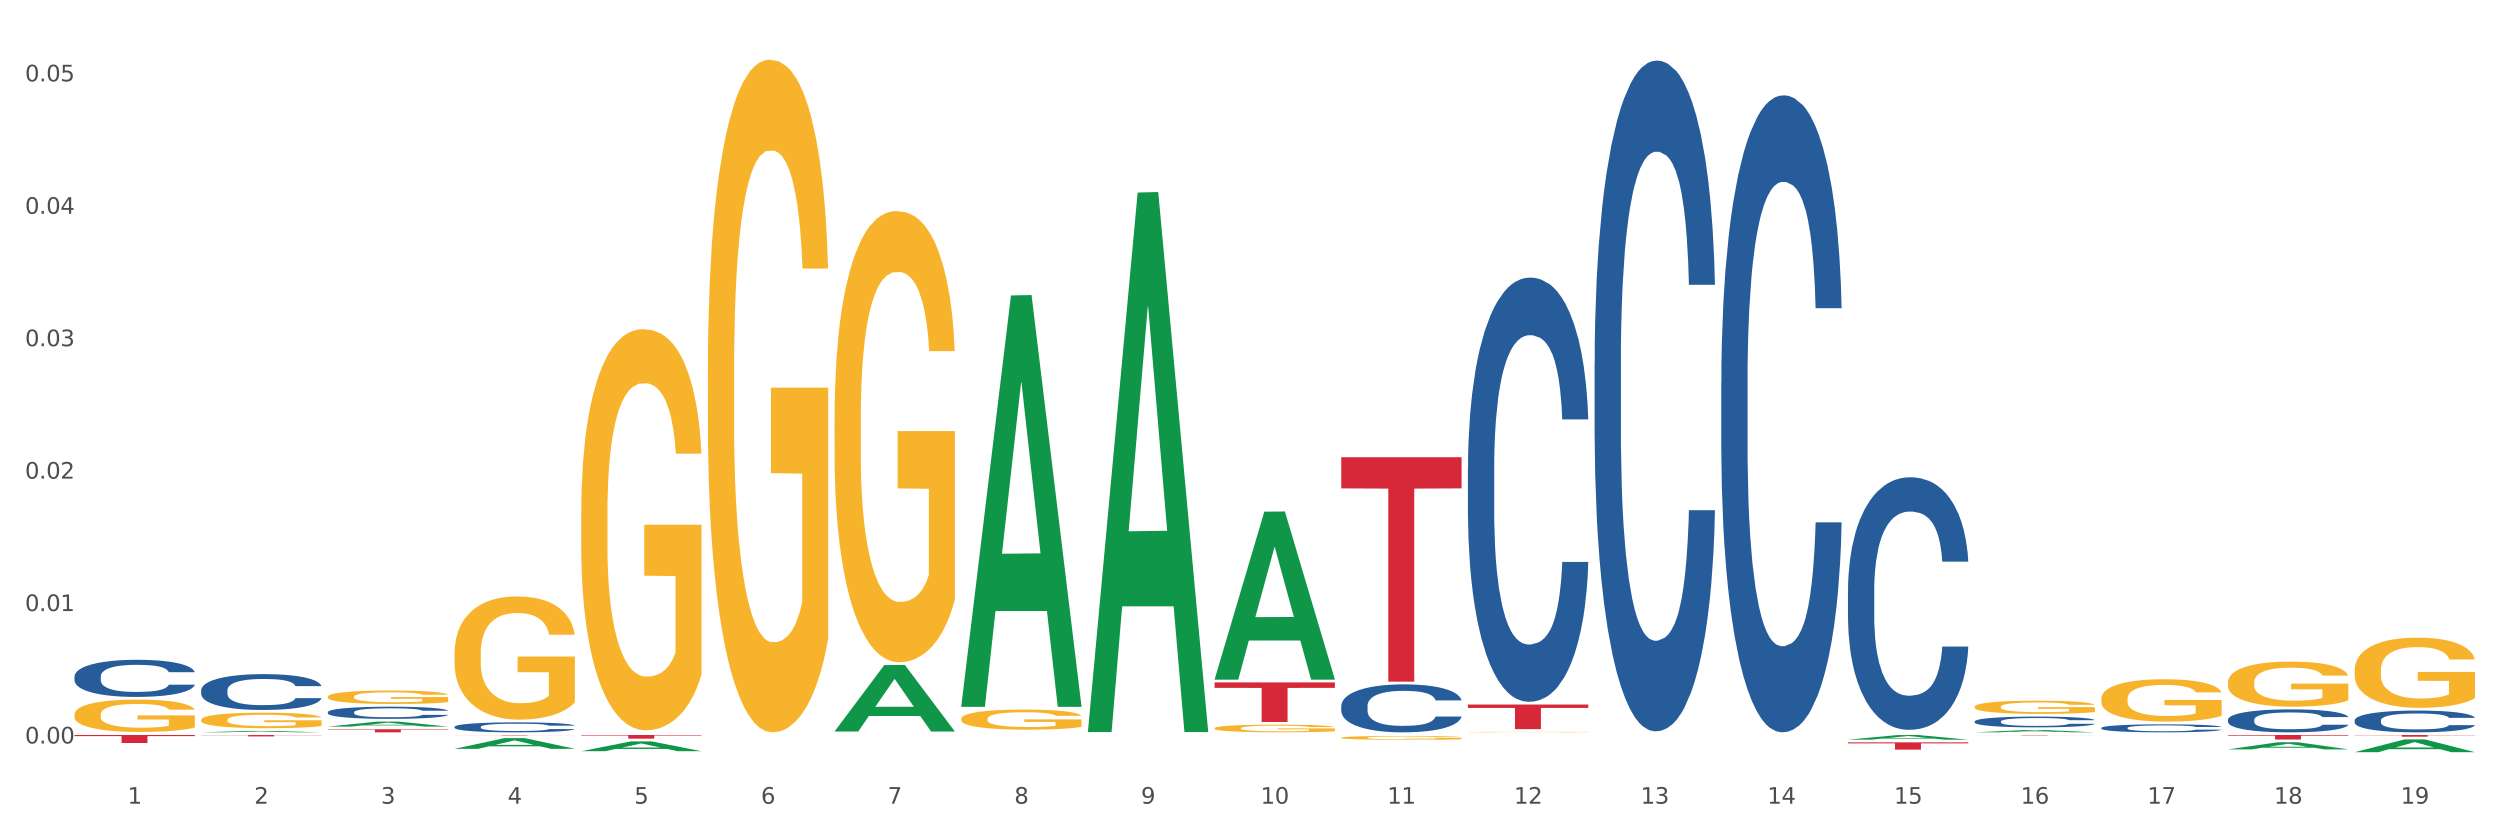 <?xml version="1.0" encoding="utf-8" standalone="no"?>
<!DOCTYPE svg PUBLIC "-//W3C//DTD SVG 1.1//EN"
  "http://www.w3.org/Graphics/SVG/1.1/DTD/svg11.dtd">
<svg xmlns:xlink="http://www.w3.org/1999/xlink" width="1080pt" height="360pt" viewBox="0 0 1080 360" xmlns="http://www.w3.org/2000/svg" version="1.1">
 <rect x="0" y="0" width="1080" height="360" fill="#333333" stroke="none"/>
 <defs>
  <style type="text/css">*{stroke-linejoin: round; stroke-linecap: butt}</style>
 </defs>
 <g id="figure_1">
  <g id="patch_1">
   <path d="M 0 360 
L 1080 360 
L 1080 0 
L 0 0 
z
" style="fill: #ffffff; stroke: #ffffff; stroke-linejoin: miter"/>
  </g>
  <g id="axes_1">
   <g id="matplotlib.axis_1">
    <g id="xtick_1">
     <g id="text_1">
      <!-- 1 -->
      <g style="fill: #4d4d4d" transform="translate(55.115 347.204) scale(0.096 -0.096)">
       <defs>
        <path id="DejaVuSans-31" d="M 794 531 
L 1825 531 
L 1825 4091 
L 703 3866 
L 703 4441 
L 1819 4666 
L 2450 4666 
L 2450 531 
L 3481 531 
L 3481 0 
L 794 0 
L 794 531 
z
" transform="scale(0.016)"/>
       </defs>
       <use xlink:href="#DejaVuSans-31"/>
      </g>
     </g>
    </g>
    <g id="xtick_2">
     <g id="text_2">
      <!-- 2 -->
      <g style="fill: #4d4d4d" transform="translate(109.839 347.204) scale(0.096 -0.096)">
       <defs>
        <path id="DejaVuSans-32" d="M 1228 531 
L 3431 531 
L 3431 0 
L 469 0 
L 469 531 
Q 828 903 1448 1529 
Q 2069 2156 2228 2338 
Q 2531 2678 2651 2914 
Q 2772 3150 2772 3378 
Q 2772 3750 2511 3984 
Q 2250 4219 1831 4219 
Q 1534 4219 1204 4116 
Q 875 4013 500 3803 
L 500 4441 
Q 881 4594 1212 4672 
Q 1544 4750 1819 4750 
Q 2544 4750 2975 4387 
Q 3406 4025 3406 3419 
Q 3406 3131 3298 2873 
Q 3191 2616 2906 2266 
Q 2828 2175 2409 1742 
Q 1991 1309 1228 531 
z
" transform="scale(0.016)"/>
       </defs>
       <use xlink:href="#DejaVuSans-32"/>
      </g>
     </g>
    </g>
    <g id="xtick_3">
     <g id="text_3">
      <!-- 3 -->
      <g style="fill: #4d4d4d" transform="translate(164.564 347.204) scale(0.096 -0.096)">
       <defs>
        <path id="DejaVuSans-33" d="M 2597 2516 
Q 3050 2419 3304 2112 
Q 3559 1806 3559 1356 
Q 3559 666 3084 287 
Q 2609 -91 1734 -91 
Q 1441 -91 1130 -33 
Q 819 25 488 141 
L 488 750 
Q 750 597 1062 519 
Q 1375 441 1716 441 
Q 2309 441 2620 675 
Q 2931 909 2931 1356 
Q 2931 1769 2642 2001 
Q 2353 2234 1838 2234 
L 1294 2234 
L 1294 2753 
L 1863 2753 
Q 2328 2753 2575 2939 
Q 2822 3125 2822 3475 
Q 2822 3834 2567 4026 
Q 2313 4219 1838 4219 
Q 1578 4219 1281 4162 
Q 984 4106 628 3988 
L 628 4550 
Q 988 4650 1302 4700 
Q 1616 4750 1894 4750 
Q 2613 4750 3031 4423 
Q 3450 4097 3450 3541 
Q 3450 3153 3228 2886 
Q 3006 2619 2597 2516 
z
" transform="scale(0.016)"/>
       </defs>
       <use xlink:href="#DejaVuSans-33"/>
      </g>
     </g>
    </g>
    <g id="xtick_4">
     <g id="text_4">
      <!-- 4 -->
      <g style="fill: #4d4d4d" transform="translate(219.288 347.204) scale(0.096 -0.096)">
       <defs>
        <path id="DejaVuSans-34" d="M 2419 4116 
L 825 1625 
L 2419 1625 
L 2419 4116 
z
M 2253 4666 
L 3047 4666 
L 3047 1625 
L 3713 1625 
L 3713 1100 
L 3047 1100 
L 3047 0 
L 2419 0 
L 2419 1100 
L 313 1100 
L 313 1709 
L 2253 4666 
z
" transform="scale(0.016)"/>
       </defs>
       <use xlink:href="#DejaVuSans-34"/>
      </g>
     </g>
    </g>
    <g id="xtick_5">
     <g id="text_5">
      <!-- 5 -->
      <g style="fill: #4d4d4d" transform="translate(274.012 347.204) scale(0.096 -0.096)">
       <defs>
        <path id="DejaVuSans-35" d="M 691 4666 
L 3169 4666 
L 3169 4134 
L 1269 4134 
L 1269 2991 
Q 1406 3038 1543 3061 
Q 1681 3084 1819 3084 
Q 2600 3084 3056 2656 
Q 3513 2228 3513 1497 
Q 3513 744 3044 326 
Q 2575 -91 1722 -91 
Q 1428 -91 1123 -41 
Q 819 9 494 109 
L 494 744 
Q 775 591 1075 516 
Q 1375 441 1709 441 
Q 2250 441 2565 725 
Q 2881 1009 2881 1497 
Q 2881 1984 2565 2268 
Q 2250 2553 1709 2553 
Q 1456 2553 1204 2497 
Q 953 2441 691 2322 
L 691 4666 
z
" transform="scale(0.016)"/>
       </defs>
       <use xlink:href="#DejaVuSans-35"/>
      </g>
     </g>
    </g>
    <g id="xtick_6">
     <g id="text_6">
      <!-- 6 -->
      <g style="fill: #4d4d4d" transform="translate(328.736 347.204) scale(0.096 -0.096)">
       <defs>
        <path id="DejaVuSans-36" d="M 2113 2584 
Q 1688 2584 1439 2293 
Q 1191 2003 1191 1497 
Q 1191 994 1439 701 
Q 1688 409 2113 409 
Q 2538 409 2786 701 
Q 3034 994 3034 1497 
Q 3034 2003 2786 2293 
Q 2538 2584 2113 2584 
z
M 3366 4563 
L 3366 3988 
Q 3128 4100 2886 4159 
Q 2644 4219 2406 4219 
Q 1781 4219 1451 3797 
Q 1122 3375 1075 2522 
Q 1259 2794 1537 2939 
Q 1816 3084 2150 3084 
Q 2853 3084 3261 2657 
Q 3669 2231 3669 1497 
Q 3669 778 3244 343 
Q 2819 -91 2113 -91 
Q 1303 -91 875 529 
Q 447 1150 447 2328 
Q 447 3434 972 4092 
Q 1497 4750 2381 4750 
Q 2619 4750 2861 4703 
Q 3103 4656 3366 4563 
z
" transform="scale(0.016)"/>
       </defs>
       <use xlink:href="#DejaVuSans-36"/>
      </g>
     </g>
    </g>
    <g id="xtick_7">
     <g id="text_7">
      <!-- 7 -->
      <g style="fill: #4d4d4d" transform="translate(383.461 347.204) scale(0.096 -0.096)">
       <defs>
        <path id="DejaVuSans-37" d="M 525 4666 
L 3525 4666 
L 3525 4397 
L 1831 0 
L 1172 0 
L 2766 4134 
L 525 4134 
L 525 4666 
z
" transform="scale(0.016)"/>
       </defs>
       <use xlink:href="#DejaVuSans-37"/>
      </g>
     </g>
    </g>
    <g id="xtick_8">
     <g id="text_8">
      <!-- 8 -->
      <g style="fill: #4d4d4d" transform="translate(438.185 347.204) scale(0.096 -0.096)">
       <defs>
        <path id="DejaVuSans-38" d="M 2034 2216 
Q 1584 2216 1326 1975 
Q 1069 1734 1069 1313 
Q 1069 891 1326 650 
Q 1584 409 2034 409 
Q 2484 409 2743 651 
Q 3003 894 3003 1313 
Q 3003 1734 2745 1975 
Q 2488 2216 2034 2216 
z
M 1403 2484 
Q 997 2584 770 2862 
Q 544 3141 544 3541 
Q 544 4100 942 4425 
Q 1341 4750 2034 4750 
Q 2731 4750 3128 4425 
Q 3525 4100 3525 3541 
Q 3525 3141 3298 2862 
Q 3072 2584 2669 2484 
Q 3125 2378 3379 2068 
Q 3634 1759 3634 1313 
Q 3634 634 3220 271 
Q 2806 -91 2034 -91 
Q 1263 -91 848 271 
Q 434 634 434 1313 
Q 434 1759 690 2068 
Q 947 2378 1403 2484 
z
M 1172 3481 
Q 1172 3119 1398 2916 
Q 1625 2713 2034 2713 
Q 2441 2713 2670 2916 
Q 2900 3119 2900 3481 
Q 2900 3844 2670 4047 
Q 2441 4250 2034 4250 
Q 1625 4250 1398 4047 
Q 1172 3844 1172 3481 
z
" transform="scale(0.016)"/>
       </defs>
       <use xlink:href="#DejaVuSans-38"/>
      </g>
     </g>
    </g>
    <g id="xtick_9">
     <g id="text_9">
      <!-- 9 -->
      <g style="fill: #4d4d4d" transform="translate(492.909 347.204) scale(0.096 -0.096)">
       <defs>
        <path id="DejaVuSans-39" d="M 703 97 
L 703 672 
Q 941 559 1184 500 
Q 1428 441 1663 441 
Q 2288 441 2617 861 
Q 2947 1281 2994 2138 
Q 2813 1869 2534 1725 
Q 2256 1581 1919 1581 
Q 1219 1581 811 2004 
Q 403 2428 403 3163 
Q 403 3881 828 4315 
Q 1253 4750 1959 4750 
Q 2769 4750 3195 4129 
Q 3622 3509 3622 2328 
Q 3622 1225 3098 567 
Q 2575 -91 1691 -91 
Q 1453 -91 1209 -44 
Q 966 3 703 97 
z
M 1959 2075 
Q 2384 2075 2632 2365 
Q 2881 2656 2881 3163 
Q 2881 3666 2632 3958 
Q 2384 4250 1959 4250 
Q 1534 4250 1286 3958 
Q 1038 3666 1038 3163 
Q 1038 2656 1286 2365 
Q 1534 2075 1959 2075 
z
" transform="scale(0.016)"/>
       </defs>
       <use xlink:href="#DejaVuSans-39"/>
      </g>
     </g>
    </g>
    <g id="xtick_10">
     <g id="text_10">
      <!-- 10 -->
      <g style="fill: #4d4d4d" transform="translate(544.58 347.204) scale(0.096 -0.096)">
       <defs>
        <path id="DejaVuSans-30" d="M 2034 4250 
Q 1547 4250 1301 3770 
Q 1056 3291 1056 2328 
Q 1056 1369 1301 889 
Q 1547 409 2034 409 
Q 2525 409 2770 889 
Q 3016 1369 3016 2328 
Q 3016 3291 2770 3770 
Q 2525 4250 2034 4250 
z
M 2034 4750 
Q 2819 4750 3233 4129 
Q 3647 3509 3647 2328 
Q 3647 1150 3233 529 
Q 2819 -91 2034 -91 
Q 1250 -91 836 529 
Q 422 1150 422 2328 
Q 422 3509 836 4129 
Q 1250 4750 2034 4750 
z
" transform="scale(0.016)"/>
       </defs>
       <use xlink:href="#DejaVuSans-31"/>
       <use xlink:href="#DejaVuSans-30" transform="translate(63.623 0)"/>
      </g>
     </g>
    </g>
    <g id="xtick_11">
     <g id="text_11">
      <!-- 11 -->
      <g style="fill: #4d4d4d" transform="translate(599.304 347.204) scale(0.096 -0.096)">
       <use xlink:href="#DejaVuSans-31"/>
       <use xlink:href="#DejaVuSans-31" transform="translate(63.623 0)"/>
      </g>
     </g>
    </g>
    <g id="xtick_12">
     <g id="text_12">
      <!-- 12 -->
      <g style="fill: #4d4d4d" transform="translate(654.028 347.204) scale(0.096 -0.096)">
       <use xlink:href="#DejaVuSans-31"/>
       <use xlink:href="#DejaVuSans-32" transform="translate(63.623 0)"/>
      </g>
     </g>
    </g>
    <g id="xtick_13">
     <g id="text_13">
      <!-- 13 -->
      <g style="fill: #4d4d4d" transform="translate(708.752 347.204) scale(0.096 -0.096)">
       <use xlink:href="#DejaVuSans-31"/>
       <use xlink:href="#DejaVuSans-33" transform="translate(63.623 0)"/>
      </g>
     </g>
    </g>
    <g id="xtick_14">
     <g id="text_14">
      <!-- 14 -->
      <g style="fill: #4d4d4d" transform="translate(763.477 347.204) scale(0.096 -0.096)">
       <use xlink:href="#DejaVuSans-31"/>
       <use xlink:href="#DejaVuSans-34" transform="translate(63.623 0)"/>
      </g>
     </g>
    </g>
    <g id="xtick_15">
     <g id="text_15">
      <!-- 15 -->
      <g style="fill: #4d4d4d" transform="translate(818.201 347.204) scale(0.096 -0.096)">
       <use xlink:href="#DejaVuSans-31"/>
       <use xlink:href="#DejaVuSans-35" transform="translate(63.623 0)"/>
      </g>
     </g>
    </g>
    <g id="xtick_16">
     <g id="text_16">
      <!-- 16 -->
      <g style="fill: #4d4d4d" transform="translate(872.925 347.204) scale(0.096 -0.096)">
       <use xlink:href="#DejaVuSans-31"/>
       <use xlink:href="#DejaVuSans-36" transform="translate(63.623 0)"/>
      </g>
     </g>
    </g>
    <g id="xtick_17">
     <g id="text_17">
      <!-- 17 -->
      <g style="fill: #4d4d4d" transform="translate(927.649 347.204) scale(0.096 -0.096)">
       <use xlink:href="#DejaVuSans-31"/>
       <use xlink:href="#DejaVuSans-37" transform="translate(63.623 0)"/>
      </g>
     </g>
    </g>
    <g id="xtick_18">
     <g id="text_18">
      <!-- 18 -->
      <g style="fill: #4d4d4d" transform="translate(982.374 347.204) scale(0.096 -0.096)">
       <use xlink:href="#DejaVuSans-31"/>
       <use xlink:href="#DejaVuSans-38" transform="translate(63.623 0)"/>
      </g>
     </g>
    </g>
    <g id="xtick_19">
     <g id="text_19">
      <!-- 19 -->
      <g style="fill: #4d4d4d" transform="translate(1037.098 347.204) scale(0.096 -0.096)">
       <use xlink:href="#DejaVuSans-31"/>
       <use xlink:href="#DejaVuSans-39" transform="translate(63.623 0)"/>
      </g>
     </g>
    </g>
    <g id="xtick_20"/>
    <g id="xtick_21"/>
    <g id="xtick_22"/>
    <g id="xtick_23"/>
    <g id="xtick_24"/>
    <g id="xtick_25"/>
    <g id="xtick_26"/>
    <g id="xtick_27"/>
    <g id="xtick_28"/>
    <g id="xtick_29"/>
    <g id="xtick_30"/>
    <g id="xtick_31"/>
    <g id="xtick_32"/>
    <g id="xtick_33"/>
    <g id="xtick_34"/>
    <g id="xtick_35"/>
    <g id="xtick_36"/>
    <g id="xtick_37"/>
   </g>
   <g id="matplotlib.axis_2">
    <g id="ytick_1">
     <g id="text_20">
      <!-- 0.00 -->
      <g style="fill: #4d4d4d" transform="translate(10.8 321.18) scale(0.096 -0.096)">
       <defs>
        <path id="DejaVuSans-2e" d="M 684 794 
L 1344 794 
L 1344 0 
L 684 0 
L 684 794 
z
" transform="scale(0.016)"/>
       </defs>
       <use xlink:href="#DejaVuSans-30"/>
       <use xlink:href="#DejaVuSans-2e" transform="translate(63.623 0)"/>
       <use xlink:href="#DejaVuSans-30" transform="translate(95.41 0)"/>
       <use xlink:href="#DejaVuSans-30" transform="translate(159.033 0)"/>
      </g>
     </g>
    </g>
    <g id="ytick_2">
     <g id="text_21">
      <!-- 0.01 -->
      <g style="fill: #4d4d4d" transform="translate(10.8 263.975) scale(0.096 -0.096)">
       <use xlink:href="#DejaVuSans-30"/>
       <use xlink:href="#DejaVuSans-2e" transform="translate(63.623 0)"/>
       <use xlink:href="#DejaVuSans-30" transform="translate(95.41 0)"/>
       <use xlink:href="#DejaVuSans-31" transform="translate(159.033 0)"/>
      </g>
     </g>
    </g>
    <g id="ytick_3">
     <g id="text_22">
      <!-- 0.02 -->
      <g style="fill: #4d4d4d" transform="translate(10.8 206.77) scale(0.096 -0.096)">
       <use xlink:href="#DejaVuSans-30"/>
       <use xlink:href="#DejaVuSans-2e" transform="translate(63.623 0)"/>
       <use xlink:href="#DejaVuSans-30" transform="translate(95.41 0)"/>
       <use xlink:href="#DejaVuSans-32" transform="translate(159.033 0)"/>
      </g>
     </g>
    </g>
    <g id="ytick_4">
     <g id="text_23">
      <!-- 0.03 -->
      <g style="fill: #4d4d4d" transform="translate(10.8 149.565) scale(0.096 -0.096)">
       <use xlink:href="#DejaVuSans-30"/>
       <use xlink:href="#DejaVuSans-2e" transform="translate(63.623 0)"/>
       <use xlink:href="#DejaVuSans-30" transform="translate(95.41 0)"/>
       <use xlink:href="#DejaVuSans-33" transform="translate(159.033 0)"/>
      </g>
     </g>
    </g>
    <g id="ytick_5">
     <g id="text_24">
      <!-- 0.04 -->
      <g style="fill: #4d4d4d" transform="translate(10.8 92.36) scale(0.096 -0.096)">
       <use xlink:href="#DejaVuSans-30"/>
       <use xlink:href="#DejaVuSans-2e" transform="translate(63.623 0)"/>
       <use xlink:href="#DejaVuSans-30" transform="translate(95.41 0)"/>
       <use xlink:href="#DejaVuSans-34" transform="translate(159.033 0)"/>
      </g>
     </g>
    </g>
    <g id="ytick_6">
     <g id="text_25">
      <!-- 0.05 -->
      <g style="fill: #4d4d4d" transform="translate(10.8 35.155) scale(0.096 -0.096)">
       <use xlink:href="#DejaVuSans-30"/>
       <use xlink:href="#DejaVuSans-2e" transform="translate(63.623 0)"/>
       <use xlink:href="#DejaVuSans-30" transform="translate(95.41 0)"/>
       <use xlink:href="#DejaVuSans-35" transform="translate(159.033 0)"/>
      </g>
     </g>
    </g>
    <g id="ytick_7"/>
    <g id="ytick_8"/>
    <g id="ytick_9"/>
    <g id="ytick_10"/>
    <g id="ytick_11"/>
   </g>
   <g id="PolyCollection_1">
    <path d="M 86.899 316.365 
L 86.953 316.364 
L 108.391 315.75 
L 117.288 315.75 
L 138.887 316.366 
L 128.597 316.366 
L 123.934 316.223 
L 101.799 316.223 
L 101.638 316.225 
L 97.136 316.366 
L 86.899 316.366 
L 86.899 316.365 
L 104.586 316.137 
L 121.147 316.136 
L 112.947 315.881 
L 112.84 315.88 
L 112.733 315.882 
L 104.532 316.136 
L 104.586 316.137 
L 86.899 316.365 
z
" clip-path="url(#pe2c3446bd6)" style="fill: #109648"/>
    <path d="M 86.899 317.533 
L 138.887 317.533 
L 138.887 317.616 
L 118.437 317.617 
L 118.437 318.132 
L 107.226 318.132 
L 107.226 317.617 
L 86.899 317.616 
L 86.899 317.534 
L 86.899 317.533 
z
" clip-path="url(#pe2c3446bd6)" style="fill: #d62839"/>
    <path d="M 32.175 317.533 
L 84.163 317.533 
L 84.163 318.01 
L 63.713 318.013 
L 63.713 320.964 
L 52.502 320.964 
L 52.502 318.013 
L 32.175 318.01 
L 32.175 317.536 
L 32.175 317.533 
z
" clip-path="url(#pe2c3446bd6)" style="fill: #d62839"/>
    <path d="M 86.899 298.183 
L 86.961 298.169 
L 86.961 297.773 
L 87.145 297.236 
L 87.821 296.246 
L 88.681 295.497 
L 90.156 294.62 
L 90.955 294.252 
L 92 293.842 
L 94.151 293.178 
L 96.609 292.612 
L 98.329 292.301 
L 99.62 292.103 
L 102.508 291.75 
L 104.167 291.594 
L 105.888 291.467 
L 107.363 291.382 
L 109.821 291.283 
L 111.787 291.241 
L 114.061 291.227 
L 115.966 291.241 
L 118.485 291.297 
L 122.172 291.467 
L 123.586 291.566 
L 125.491 291.736 
L 127.457 291.962 
L 129.055 292.188 
L 130.899 292.513 
L 132.804 292.938 
L 134.647 293.475 
L 135.938 293.97 
L 136.982 294.493 
L 137.904 295.129 
L 138.58 295.822 
L 138.887 296.402 
L 127.642 296.402 
L 127.334 295.878 
L 126.72 295.313 
L 126.105 294.931 
L 125.429 294.62 
L 124.385 294.267 
L 123.463 294.04 
L 121.927 293.772 
L 120.513 293.602 
L 119.346 293.503 
L 117.932 293.418 
L 114.921 293.333 
L 112.77 293.333 
L 111.418 293.362 
L 109.759 293.432 
L 108.346 293.531 
L 106.687 293.701 
L 105.396 293.885 
L 104.106 294.125 
L 103.368 294.295 
L 102.262 294.606 
L 101.525 294.86 
L 100.542 295.299 
L 99.988 295.61 
L 99.005 296.416 
L 98.575 297.01 
L 98.391 297.42 
L 98.268 297.872 
L 98.268 300.078 
L 98.637 301.067 
L 98.944 301.492 
L 99.435 301.972 
L 100.357 302.594 
L 101.709 303.202 
L 103.122 303.641 
L 104.29 303.909 
L 105.396 304.107 
L 106.502 304.263 
L 107.854 304.404 
L 108.96 304.489 
L 110.62 304.574 
L 112.586 304.616 
L 114.122 304.616 
L 117.256 304.546 
L 118.67 304.475 
L 120.022 304.376 
L 121.497 304.22 
L 122.664 304.051 
L 123.34 303.923 
L 124.446 303.655 
L 125.307 303.372 
L 126.044 303.047 
L 126.536 302.764 
L 127.089 302.34 
L 127.519 301.859 
L 127.642 301.605 
L 138.887 301.605 
L 138.642 302.114 
L 138.211 302.609 
L 137.351 303.273 
L 136.675 303.655 
L 135.63 304.121 
L 134.524 304.517 
L 132.988 304.956 
L 131.575 305.281 
L 130.1 305.564 
L 128.502 305.818 
L 125.614 306.171 
L 124.569 306.27 
L 122.357 306.44 
L 120.636 306.539 
L 118.117 306.638 
L 115.536 306.695 
L 112.832 306.709 
L 110.435 306.68 
L 107.793 306.596 
L 106.134 306.511 
L 104.29 306.384 
L 102.139 306.186 
L 100.111 305.945 
L 98.206 305.662 
L 96.424 305.337 
L 94.765 304.97 
L 92.614 304.362 
L 91.017 303.768 
L 89.849 303.216 
L 89.05 302.75 
L 88.251 302.156 
L 87.821 301.746 
L 87.145 300.756 
L 86.899 299.837 
L 86.899 298.183 
z
" clip-path="url(#pe2c3446bd6)" style="fill: #255c99"/>
    <path d="M 1017.212 289.487 
L 1017.273 289.46 
L 1017.273 288.463 
L 1017.396 287.604 
L 1018.01 285.527 
L 1018.931 283.811 
L 1019.606 282.897 
L 1020.281 282.149 
L 1021.079 281.402 
L 1022.061 280.626 
L 1023.841 279.491 
L 1024.946 278.909 
L 1026.296 278.3 
L 1028.751 277.414 
L 1030.531 276.916 
L 1032.373 276.5 
L 1035.38 276.002 
L 1037.344 275.78 
L 1039.431 275.614 
L 1041.948 275.503 
L 1043.85 275.476 
L 1048.024 275.559 
L 1051.584 275.808 
L 1053.303 276.002 
L 1055.512 276.334 
L 1056.679 276.556 
L 1058.581 276.999 
L 1060.546 277.58 
L 1061.896 278.079 
L 1063.921 279.02 
L 1065.456 279.962 
L 1066.868 281.125 
L 1067.604 281.928 
L 1068.157 282.675 
L 1068.648 283.534 
L 1069.139 284.891 
L 1058.09 284.891 
L 1057.661 283.921 
L 1056.986 283.008 
L 1056.004 282.121 
L 1055.144 281.568 
L 1053.671 280.875 
L 1052.321 280.432 
L 1050.909 280.1 
L 1049.19 279.823 
L 1047.84 279.685 
L 1045.937 279.574 
L 1042.193 279.602 
L 1039.677 279.823 
L 1037.958 280.1 
L 1036.853 280.349 
L 1035.871 280.626 
L 1034.766 281.014 
L 1033.477 281.595 
L 1032.557 282.121 
L 1031.636 282.786 
L 1030.899 283.451 
L 1030.224 284.226 
L 1029.672 285.057 
L 1029.242 285.915 
L 1028.874 286.967 
L 1028.567 288.712 
L 1028.567 292.505 
L 1028.69 293.364 
L 1028.997 294.499 
L 1029.365 295.358 
L 1029.979 296.382 
L 1030.531 297.074 
L 1031.575 298.071 
L 1032.741 298.902 
L 1033.662 299.428 
L 1034.582 299.871 
L 1036.178 300.48 
L 1037.958 300.979 
L 1039.493 301.283 
L 1041.579 301.56 
L 1042.991 301.671 
L 1044.219 301.726 
L 1047.226 301.726 
L 1049.375 301.643 
L 1051.768 301.45 
L 1053.61 301.2 
L 1055.144 300.896 
L 1056.863 300.397 
L 1057.968 299.927 
L 1057.968 294.139 
L 1044.464 294.112 
L 1044.464 290.263 
L 1069.2 290.263 
L 1069.2 301.56 
L 1068.157 302.142 
L 1066.99 302.668 
L 1065.763 303.139 
L 1063.921 303.72 
L 1061.712 304.274 
L 1059.748 304.662 
L 1057.661 304.994 
L 1055.206 305.299 
L 1052.014 305.575 
L 1050.05 305.686 
L 1047.595 305.769 
L 1044.71 305.797 
L 1042.193 305.742 
L 1039.738 305.603 
L 1037.16 305.354 
L 1034.644 304.994 
L 1032.741 304.634 
L 1030.838 304.191 
L 1028.813 303.609 
L 1027.217 303.056 
L 1025.989 302.557 
L 1024.639 301.92 
L 1023.166 301.09 
L 1022.061 300.342 
L 1021.079 299.567 
L 1020.035 298.57 
L 1019.299 297.711 
L 1018.562 296.631 
L 1018.133 295.828 
L 1017.642 294.582 
L 1017.273 292.838 
L 1017.212 289.487 
z
" clip-path="url(#pe2c3446bd6)" style="fill: #f7b32b"/>
    <path d="M 962.488 294.81 
L 962.549 294.792 
L 962.549 294.152 
L 962.672 293.601 
L 963.286 292.268 
L 964.206 291.166 
L 964.881 290.58 
L 965.557 290.1 
L 966.355 289.62 
L 967.337 289.122 
L 969.117 288.393 
L 970.221 288.02 
L 971.572 287.629 
L 974.027 287.06 
L 975.807 286.74 
L 977.648 286.474 
L 980.656 286.154 
L 982.62 286.012 
L 984.707 285.905 
L 987.223 285.834 
L 989.126 285.816 
L 993.3 285.869 
L 996.86 286.029 
L 998.579 286.154 
L 1000.788 286.367 
L 1001.954 286.509 
L 1003.857 286.794 
L 1005.821 287.167 
L 1007.172 287.487 
L 1009.197 288.091 
L 1010.732 288.696 
L 1012.143 289.442 
L 1012.88 289.958 
L 1013.432 290.437 
L 1013.923 290.988 
L 1014.414 291.859 
L 1003.366 291.859 
L 1002.936 291.237 
L 1002.261 290.651 
L 1001.279 290.082 
L 1000.42 289.726 
L 998.947 289.282 
L 997.596 288.998 
L 996.185 288.784 
L 994.466 288.607 
L 993.116 288.518 
L 991.213 288.447 
L 987.469 288.464 
L 984.952 288.607 
L 983.234 288.784 
L 982.129 288.944 
L 981.147 289.122 
L 980.042 289.371 
L 978.753 289.744 
L 977.832 290.082 
L 976.912 290.509 
L 976.175 290.935 
L 975.5 291.433 
L 974.948 291.966 
L 974.518 292.517 
L 974.15 293.193 
L 973.843 294.312 
L 973.843 296.747 
L 973.966 297.298 
L 974.272 298.027 
L 974.641 298.578 
L 975.255 299.236 
L 975.807 299.68 
L 976.85 300.32 
L 978.017 300.853 
L 978.937 301.191 
L 979.858 301.476 
L 981.454 301.867 
L 983.234 302.187 
L 984.768 302.382 
L 986.855 302.56 
L 988.267 302.631 
L 989.494 302.666 
L 992.502 302.666 
L 994.65 302.613 
L 997.044 302.489 
L 998.885 302.329 
L 1000.42 302.133 
L 1002.139 301.813 
L 1003.243 301.511 
L 1003.243 297.796 
L 989.74 297.778 
L 989.74 295.308 
L 1014.476 295.308 
L 1014.476 302.56 
L 1013.432 302.933 
L 1012.266 303.271 
L 1011.038 303.573 
L 1009.197 303.946 
L 1006.987 304.302 
L 1005.023 304.551 
L 1002.936 304.764 
L 1000.481 304.959 
L 997.29 305.137 
L 995.325 305.208 
L 992.87 305.262 
L 989.985 305.279 
L 987.469 305.244 
L 985.014 305.155 
L 982.436 304.995 
L 979.919 304.764 
L 978.017 304.533 
L 976.114 304.248 
L 974.088 303.875 
L 972.492 303.52 
L 971.265 303.2 
L 969.915 302.791 
L 968.441 302.258 
L 967.337 301.778 
L 966.355 301.28 
L 965.311 300.64 
L 964.575 300.089 
L 963.838 299.396 
L 963.408 298.88 
L 962.917 298.081 
L 962.549 296.961 
L 962.488 294.81 
z
" clip-path="url(#pe2c3446bd6)" style="fill: #f7b32b"/>
    <path d="M 907.763 301.896 
L 907.825 301.879 
L 907.825 301.278 
L 907.948 300.76 
L 908.561 299.507 
L 909.482 298.471 
L 910.157 297.92 
L 910.832 297.469 
L 911.63 297.017 
L 912.612 296.55 
L 914.392 295.865 
L 915.497 295.514 
L 916.847 295.146 
L 919.303 294.612 
L 921.083 294.311 
L 922.924 294.06 
L 925.932 293.76 
L 927.896 293.626 
L 929.983 293.526 
L 932.499 293.459 
L 934.402 293.442 
L 938.576 293.492 
L 942.136 293.643 
L 943.854 293.76 
L 946.064 293.96 
L 947.23 294.094 
L 949.133 294.361 
L 951.097 294.712 
L 952.447 295.013 
L 954.473 295.581 
L 956.007 296.149 
L 957.419 296.85 
L 958.156 297.335 
L 958.708 297.786 
L 959.199 298.304 
L 959.69 299.123 
L 948.642 299.123 
L 948.212 298.538 
L 947.537 297.986 
L 946.555 297.452 
L 945.696 297.118 
L 944.223 296.7 
L 942.872 296.433 
L 941.46 296.232 
L 939.742 296.065 
L 938.392 295.982 
L 936.489 295.915 
L 932.745 295.932 
L 930.228 296.065 
L 928.51 296.232 
L 927.405 296.383 
L 926.423 296.55 
L 925.318 296.784 
L 924.029 297.134 
L 923.108 297.452 
L 922.187 297.853 
L 921.451 298.254 
L 920.776 298.722 
L 920.223 299.223 
L 919.794 299.741 
L 919.425 300.376 
L 919.119 301.428 
L 919.119 303.717 
L 919.241 304.235 
L 919.548 304.92 
L 919.916 305.438 
L 920.53 306.056 
L 921.083 306.474 
L 922.126 307.075 
L 923.292 307.576 
L 924.213 307.894 
L 925.134 308.161 
L 926.73 308.528 
L 928.51 308.829 
L 930.044 309.013 
L 932.131 309.18 
L 933.543 309.247 
L 934.77 309.28 
L 937.778 309.28 
L 939.926 309.23 
L 942.32 309.113 
L 944.161 308.963 
L 945.696 308.779 
L 947.414 308.478 
L 948.519 308.194 
L 948.519 304.703 
L 935.016 304.686 
L 935.016 302.364 
L 959.751 302.364 
L 959.751 309.18 
L 958.708 309.531 
L 957.542 309.848 
L 956.314 310.132 
L 954.473 310.483 
L 952.263 310.817 
L 950.299 311.051 
L 948.212 311.252 
L 945.757 311.435 
L 942.565 311.603 
L 940.601 311.669 
L 938.146 311.719 
L 935.261 311.736 
L 932.745 311.703 
L 930.29 311.619 
L 927.712 311.469 
L 925.195 311.252 
L 923.292 311.034 
L 921.39 310.767 
L 919.364 310.416 
L 917.768 310.082 
L 916.541 309.781 
L 915.19 309.397 
L 913.717 308.896 
L 912.612 308.445 
L 911.63 307.977 
L 910.587 307.376 
L 909.85 306.858 
L 909.114 306.206 
L 908.684 305.722 
L 908.193 304.97 
L 907.825 303.917 
L 907.763 301.896 
z
" clip-path="url(#pe2c3446bd6)" style="fill: #f7b32b"/>
    <path d="M 853.039 305.331 
L 853.1 305.326 
L 853.1 305.139 
L 853.223 304.977 
L 853.837 304.587 
L 854.758 304.264 
L 855.433 304.092 
L 856.108 303.952 
L 856.906 303.811 
L 857.888 303.666 
L 859.668 303.452 
L 860.773 303.343 
L 862.123 303.228 
L 864.578 303.062 
L 866.358 302.968 
L 868.2 302.89 
L 871.207 302.796 
L 873.171 302.755 
L 875.258 302.723 
L 877.775 302.702 
L 879.678 302.697 
L 883.851 302.713 
L 887.411 302.76 
L 889.13 302.796 
L 891.34 302.859 
L 892.506 302.9 
L 894.409 302.984 
L 896.373 303.093 
L 897.723 303.187 
L 899.749 303.364 
L 901.283 303.541 
L 902.695 303.759 
L 903.431 303.91 
L 903.984 304.051 
L 904.475 304.212 
L 904.966 304.467 
L 893.918 304.467 
L 893.488 304.285 
L 892.813 304.113 
L 891.831 303.947 
L 890.971 303.843 
L 889.498 303.712 
L 888.148 303.629 
L 886.736 303.567 
L 885.018 303.515 
L 883.667 303.489 
L 881.765 303.468 
L 878.02 303.473 
L 875.504 303.515 
L 873.785 303.567 
L 872.68 303.614 
L 871.698 303.666 
L 870.594 303.738 
L 869.305 303.848 
L 868.384 303.947 
L 867.463 304.072 
L 866.727 304.197 
L 866.051 304.342 
L 865.499 304.498 
L 865.069 304.66 
L 864.701 304.858 
L 864.394 305.186 
L 864.394 305.899 
L 864.517 306.06 
L 864.824 306.274 
L 865.192 306.435 
L 865.806 306.628 
L 866.358 306.758 
L 867.402 306.945 
L 868.568 307.101 
L 869.489 307.2 
L 870.409 307.284 
L 872.005 307.398 
L 873.785 307.492 
L 875.32 307.549 
L 877.407 307.601 
L 878.818 307.622 
L 880.046 307.632 
L 883.053 307.632 
L 885.202 307.617 
L 887.596 307.58 
L 889.437 307.533 
L 890.971 307.476 
L 892.69 307.383 
L 893.795 307.294 
L 893.795 306.206 
L 880.291 306.201 
L 880.291 305.477 
L 905.027 305.477 
L 905.027 307.601 
L 903.984 307.71 
L 902.818 307.809 
L 901.59 307.898 
L 899.749 308.007 
L 897.539 308.111 
L 895.575 308.184 
L 893.488 308.247 
L 891.033 308.304 
L 887.841 308.356 
L 885.877 308.377 
L 883.422 308.392 
L 880.537 308.398 
L 878.02 308.387 
L 875.565 308.361 
L 872.987 308.314 
L 870.471 308.247 
L 868.568 308.179 
L 866.665 308.096 
L 864.64 307.986 
L 863.044 307.882 
L 861.816 307.789 
L 860.466 307.669 
L 858.993 307.513 
L 857.888 307.372 
L 856.906 307.226 
L 855.863 307.039 
L 855.126 306.878 
L 854.389 306.675 
L 853.96 306.524 
L 853.469 306.289 
L 853.1 305.961 
L 853.039 305.331 
z
" clip-path="url(#pe2c3446bd6)" style="fill: #f7b32b"/>
    <path d="M 634.142 316.249 
L 634.203 316.249 
L 634.203 316.242 
L 634.326 316.236 
L 634.94 316.221 
L 635.861 316.209 
L 636.536 316.202 
L 637.211 316.197 
L 638.009 316.192 
L 638.991 316.186 
L 640.771 316.178 
L 641.876 316.174 
L 643.226 316.169 
L 645.681 316.163 
L 647.461 316.16 
L 649.303 316.157 
L 652.31 316.153 
L 654.274 316.151 
L 656.361 316.15 
L 658.878 316.149 
L 660.781 316.149 
L 664.954 316.15 
L 668.514 316.152 
L 670.233 316.153 
L 672.443 316.155 
L 673.609 316.157 
L 675.512 316.16 
L 677.476 316.164 
L 678.826 316.168 
L 680.851 316.175 
L 682.386 316.181 
L 683.798 316.19 
L 684.534 316.195 
L 685.087 316.201 
L 685.578 316.207 
L 686.069 316.217 
L 675.02 316.217 
L 674.591 316.21 
L 673.916 316.203 
L 672.934 316.197 
L 672.074 316.193 
L 670.601 316.188 
L 669.251 316.185 
L 667.839 316.182 
L 666.121 316.18 
L 664.77 316.179 
L 662.867 316.179 
L 659.123 316.179 
L 656.607 316.18 
L 654.888 316.182 
L 653.783 316.184 
L 652.801 316.186 
L 651.696 316.189 
L 650.407 316.193 
L 649.487 316.197 
L 648.566 316.202 
L 647.83 316.206 
L 647.154 316.212 
L 646.602 316.218 
L 646.172 316.224 
L 645.804 316.231 
L 645.497 316.244 
L 645.497 316.271 
L 645.62 316.277 
L 645.927 316.285 
L 646.295 316.291 
L 646.909 316.299 
L 647.461 316.304 
L 648.505 316.311 
L 649.671 316.317 
L 650.592 316.321 
L 651.512 316.324 
L 653.108 316.328 
L 654.888 316.332 
L 656.423 316.334 
L 658.51 316.336 
L 659.921 316.337 
L 661.149 316.337 
L 664.156 316.337 
L 666.305 316.336 
L 668.698 316.335 
L 670.54 316.333 
L 672.074 316.331 
L 673.793 316.327 
L 674.898 316.324 
L 674.898 316.283 
L 661.394 316.283 
L 661.394 316.255 
L 686.13 316.255 
L 686.13 316.336 
L 685.087 316.34 
L 683.92 316.344 
L 682.693 316.347 
L 680.851 316.351 
L 678.642 316.355 
L 676.678 316.358 
L 674.591 316.36 
L 672.136 316.363 
L 668.944 316.365 
L 666.98 316.365 
L 664.525 316.366 
L 661.64 316.366 
L 659.123 316.366 
L 656.668 316.365 
L 654.09 316.363 
L 651.574 316.36 
L 649.671 316.358 
L 647.768 316.355 
L 645.743 316.35 
L 644.147 316.346 
L 642.919 316.343 
L 641.569 316.338 
L 640.096 316.332 
L 638.991 316.327 
L 638.009 316.322 
L 636.965 316.314 
L 636.229 316.308 
L 635.492 316.301 
L 635.063 316.295 
L 634.572 316.286 
L 634.203 316.273 
L 634.142 316.249 
z
" clip-path="url(#pe2c3446bd6)" style="fill: #f7b32b"/>
    <path d="M 579.418 318.704 
L 579.479 318.703 
L 579.479 318.648 
L 579.602 318.601 
L 580.216 318.488 
L 581.136 318.394 
L 581.812 318.344 
L 582.487 318.303 
L 583.285 318.262 
L 584.267 318.22 
L 586.047 318.157 
L 587.152 318.126 
L 588.502 318.092 
L 590.957 318.044 
L 592.737 318.017 
L 594.578 317.994 
L 597.586 317.967 
L 599.55 317.954 
L 601.637 317.945 
L 604.154 317.939 
L 606.056 317.938 
L 610.23 317.942 
L 613.79 317.956 
L 615.509 317.967 
L 617.718 317.985 
L 618.884 317.997 
L 620.787 318.021 
L 622.751 318.053 
L 624.102 318.08 
L 626.127 318.132 
L 627.662 318.183 
L 629.073 318.247 
L 629.81 318.291 
L 630.362 318.332 
L 630.853 318.379 
L 631.344 318.453 
L 620.296 318.453 
L 619.867 318.4 
L 619.191 318.35 
L 618.209 318.301 
L 617.35 318.271 
L 615.877 318.233 
L 614.527 318.209 
L 613.115 318.191 
L 611.396 318.176 
L 610.046 318.168 
L 608.143 318.162 
L 604.399 318.164 
L 601.882 318.176 
L 600.164 318.191 
L 599.059 318.204 
L 598.077 318.22 
L 596.972 318.241 
L 595.683 318.273 
L 594.763 318.301 
L 593.842 318.338 
L 593.105 318.374 
L 592.43 318.417 
L 591.878 318.462 
L 591.448 318.509 
L 591.08 318.567 
L 590.773 318.662 
L 590.773 318.87 
L 590.896 318.917 
L 591.203 318.979 
L 591.571 319.026 
L 592.185 319.082 
L 592.737 319.12 
L 593.78 319.174 
L 594.947 319.22 
L 595.867 319.248 
L 596.788 319.273 
L 598.384 319.306 
L 600.164 319.333 
L 601.698 319.35 
L 603.785 319.365 
L 605.197 319.371 
L 606.425 319.374 
L 609.432 319.374 
L 611.58 319.37 
L 613.974 319.359 
L 615.816 319.345 
L 617.35 319.329 
L 619.069 319.301 
L 620.173 319.276 
L 620.173 318.959 
L 606.67 318.957 
L 606.67 318.747 
L 631.406 318.747 
L 631.406 319.365 
L 630.362 319.397 
L 629.196 319.426 
L 627.969 319.451 
L 626.127 319.483 
L 623.918 319.514 
L 621.953 319.535 
L 619.867 319.553 
L 617.411 319.57 
L 614.22 319.585 
L 612.256 319.591 
L 609.8 319.595 
L 606.916 319.597 
L 604.399 319.594 
L 601.944 319.586 
L 599.366 319.573 
L 596.849 319.553 
L 594.947 319.533 
L 593.044 319.509 
L 591.018 319.477 
L 589.423 319.447 
L 588.195 319.42 
L 586.845 319.385 
L 585.372 319.339 
L 584.267 319.298 
L 583.285 319.256 
L 582.241 319.201 
L 581.505 319.154 
L 580.768 319.095 
L 580.338 319.051 
L 579.847 318.983 
L 579.479 318.888 
L 579.418 318.704 
z
" clip-path="url(#pe2c3446bd6)" style="fill: #f7b32b"/>
    <path d="M 524.693 314.588 
L 524.755 314.585 
L 524.755 314.476 
L 524.878 314.383 
L 525.491 314.156 
L 526.412 313.969 
L 527.087 313.869 
L 527.762 313.788 
L 528.56 313.706 
L 529.542 313.622 
L 531.322 313.498 
L 532.427 313.435 
L 533.778 313.368 
L 536.233 313.272 
L 538.013 313.217 
L 539.854 313.172 
L 542.862 313.118 
L 544.826 313.094 
L 546.913 313.075 
L 549.429 313.063 
L 551.332 313.06 
L 555.506 313.069 
L 559.066 313.097 
L 560.784 313.118 
L 562.994 313.154 
L 564.16 313.178 
L 566.063 313.226 
L 568.027 313.29 
L 569.377 313.344 
L 571.403 313.447 
L 572.937 313.549 
L 574.349 313.676 
L 575.086 313.764 
L 575.638 313.845 
L 576.129 313.939 
L 576.62 314.087 
L 565.572 314.087 
L 565.142 313.981 
L 564.467 313.882 
L 563.485 313.785 
L 562.626 313.725 
L 561.153 313.649 
L 559.802 313.601 
L 558.391 313.565 
L 556.672 313.534 
L 555.322 313.519 
L 553.419 313.507 
L 549.675 313.51 
L 547.158 313.534 
L 545.44 313.565 
L 544.335 313.592 
L 543.353 313.622 
L 542.248 313.664 
L 540.959 313.728 
L 540.038 313.785 
L 539.118 313.857 
L 538.381 313.93 
L 537.706 314.014 
L 537.153 314.105 
L 536.724 314.199 
L 536.355 314.313 
L 536.049 314.503 
L 536.049 314.917 
L 536.171 315.011 
L 536.478 315.134 
L 536.847 315.228 
L 537.46 315.34 
L 538.013 315.415 
L 539.056 315.524 
L 540.222 315.614 
L 541.143 315.672 
L 542.064 315.72 
L 543.66 315.786 
L 545.44 315.841 
L 546.974 315.874 
L 549.061 315.904 
L 550.473 315.916 
L 551.7 315.922 
L 554.708 315.922 
L 556.856 315.913 
L 559.25 315.892 
L 561.091 315.865 
L 562.626 315.832 
L 564.344 315.777 
L 565.449 315.726 
L 565.449 315.095 
L 551.946 315.092 
L 551.946 314.672 
L 576.682 314.672 
L 576.682 315.904 
L 575.638 315.968 
L 574.472 316.025 
L 573.244 316.076 
L 571.403 316.14 
L 569.193 316.2 
L 567.229 316.242 
L 565.142 316.279 
L 562.687 316.312 
L 559.495 316.342 
L 557.531 316.354 
L 555.076 316.363 
L 552.191 316.366 
L 549.675 316.36 
L 547.22 316.345 
L 544.642 316.318 
L 542.125 316.279 
L 540.222 316.239 
L 538.32 316.191 
L 536.294 316.128 
L 534.698 316.067 
L 533.471 316.013 
L 532.12 315.943 
L 530.647 315.853 
L 529.542 315.771 
L 528.56 315.687 
L 527.517 315.578 
L 526.78 315.485 
L 526.044 315.367 
L 525.614 315.279 
L 525.123 315.143 
L 524.755 314.953 
L 524.693 314.588 
z
" clip-path="url(#pe2c3446bd6)" style="fill: #f7b32b"/>
    <path d="M 415.245 310.55 
L 415.306 310.542 
L 415.306 310.256 
L 415.429 310.011 
L 416.043 309.416 
L 416.964 308.924 
L 417.639 308.663 
L 418.314 308.448 
L 419.112 308.234 
L 420.094 308.012 
L 421.874 307.687 
L 422.979 307.521 
L 424.329 307.346 
L 426.784 307.092 
L 428.564 306.95 
L 430.406 306.831 
L 433.413 306.688 
L 435.377 306.625 
L 437.464 306.577 
L 439.981 306.545 
L 441.883 306.537 
L 446.057 306.561 
L 449.617 306.632 
L 451.336 306.688 
L 453.545 306.783 
L 454.712 306.847 
L 456.614 306.973 
L 458.579 307.14 
L 459.929 307.283 
L 461.954 307.552 
L 463.489 307.822 
L 464.901 308.155 
L 465.637 308.385 
L 466.19 308.599 
L 466.681 308.845 
L 467.172 309.233 
L 456.123 309.233 
L 455.694 308.956 
L 455.019 308.694 
L 454.036 308.44 
L 453.177 308.282 
L 451.704 308.084 
L 450.354 307.957 
L 448.942 307.862 
L 447.223 307.782 
L 445.873 307.743 
L 443.97 307.711 
L 440.226 307.719 
L 437.71 307.782 
L 435.991 307.862 
L 434.886 307.933 
L 433.904 308.012 
L 432.799 308.123 
L 431.51 308.29 
L 430.59 308.44 
L 429.669 308.631 
L 428.932 308.821 
L 428.257 309.043 
L 427.705 309.281 
L 427.275 309.527 
L 426.907 309.828 
L 426.6 310.328 
L 426.6 311.414 
L 426.723 311.66 
L 427.03 311.985 
L 427.398 312.231 
L 428.012 312.524 
L 428.564 312.723 
L 429.608 313.008 
L 430.774 313.246 
L 431.695 313.397 
L 432.615 313.524 
L 434.211 313.698 
L 435.991 313.841 
L 437.526 313.928 
L 439.612 314.007 
L 441.024 314.039 
L 442.252 314.055 
L 445.259 314.055 
L 447.408 314.031 
L 449.801 313.976 
L 451.643 313.904 
L 453.177 313.817 
L 454.896 313.674 
L 456.001 313.539 
L 456.001 311.882 
L 442.497 311.874 
L 442.497 310.772 
L 467.233 310.772 
L 467.233 314.007 
L 466.19 314.174 
L 465.023 314.325 
L 463.796 314.459 
L 461.954 314.626 
L 459.745 314.784 
L 457.781 314.895 
L 455.694 314.991 
L 453.239 315.078 
L 450.047 315.157 
L 448.083 315.189 
L 445.628 315.213 
L 442.743 315.221 
L 440.226 315.205 
L 437.771 315.165 
L 435.193 315.094 
L 432.677 314.991 
L 430.774 314.888 
L 428.871 314.761 
L 426.846 314.594 
L 425.25 314.436 
L 424.022 314.293 
L 422.672 314.11 
L 421.199 313.873 
L 420.094 313.658 
L 419.112 313.436 
L 418.068 313.151 
L 417.332 312.905 
L 416.595 312.596 
L 416.166 312.366 
L 415.675 312.009 
L 415.306 311.509 
L 415.245 310.55 
z
" clip-path="url(#pe2c3446bd6)" style="fill: #f7b32b"/>
    <path d="M 360.521 181.247 
L 360.582 181.069 
L 360.582 174.66 
L 360.705 169.141 
L 361.319 155.789 
L 362.239 144.75 
L 362.914 138.875 
L 363.59 134.068 
L 364.388 129.262 
L 365.37 124.277 
L 367.15 116.977 
L 368.254 113.239 
L 369.605 109.322 
L 372.06 103.625 
L 373.84 100.42 
L 375.681 97.75 
L 378.689 94.545 
L 380.653 93.121 
L 382.74 92.053 
L 385.256 91.34 
L 387.159 91.162 
L 391.333 91.696 
L 394.893 93.299 
L 396.612 94.545 
L 398.821 96.681 
L 399.987 98.106 
L 401.89 100.954 
L 403.854 104.693 
L 405.205 107.898 
L 407.23 113.951 
L 408.765 120.004 
L 410.176 127.481 
L 410.913 132.644 
L 411.465 137.451 
L 411.956 142.97 
L 412.447 151.694 
L 401.399 151.694 
L 400.969 145.463 
L 400.294 139.587 
L 399.312 133.89 
L 398.453 130.33 
L 396.98 125.879 
L 395.629 123.03 
L 394.218 120.894 
L 392.499 119.114 
L 391.149 118.223 
L 389.246 117.511 
L 385.502 117.689 
L 382.985 119.114 
L 381.267 120.894 
L 380.162 122.496 
L 379.18 124.277 
L 378.075 126.769 
L 376.786 130.508 
L 375.865 133.89 
L 374.945 138.163 
L 374.208 142.436 
L 373.533 147.421 
L 372.981 152.762 
L 372.551 158.281 
L 372.183 165.046 
L 371.876 176.262 
L 371.876 200.653 
L 371.999 206.172 
L 372.305 213.471 
L 372.674 218.99 
L 373.287 225.578 
L 373.84 230.029 
L 374.883 236.438 
L 376.05 241.779 
L 376.97 245.161 
L 377.891 248.01 
L 379.487 251.927 
L 381.267 255.131 
L 382.801 257.09 
L 384.888 258.87 
L 386.3 259.582 
L 387.527 259.938 
L 390.535 259.938 
L 392.683 259.404 
L 395.077 258.158 
L 396.918 256.556 
L 398.453 254.597 
L 400.172 251.393 
L 401.276 248.366 
L 401.276 211.157 
L 387.773 210.979 
L 387.773 186.232 
L 412.509 186.232 
L 412.509 258.87 
L 411.465 262.609 
L 410.299 265.991 
L 409.071 269.018 
L 407.23 272.757 
L 405.02 276.317 
L 403.056 278.81 
L 400.969 280.946 
L 398.514 282.905 
L 395.323 284.685 
L 393.358 285.397 
L 390.903 285.931 
L 388.018 286.109 
L 385.502 285.753 
L 383.047 284.863 
L 380.469 283.261 
L 377.952 280.946 
L 376.05 278.632 
L 374.147 275.783 
L 372.121 272.044 
L 370.525 268.484 
L 369.298 265.279 
L 367.948 261.184 
L 366.474 255.843 
L 365.37 251.036 
L 364.388 246.052 
L 363.344 239.642 
L 362.608 234.123 
L 361.871 227.18 
L 361.441 222.017 
L 360.95 214.006 
L 360.582 202.789 
L 360.521 181.247 
z
" clip-path="url(#pe2c3446bd6)" style="fill: #f7b32b"/>
    <path d="M 305.796 160.049 
L 305.858 159.784 
L 305.858 150.229 
L 305.981 142.002 
L 306.594 122.098 
L 307.515 105.643 
L 308.19 96.885 
L 308.865 89.719 
L 309.663 82.554 
L 310.645 75.123 
L 312.425 64.242 
L 313.53 58.668 
L 314.88 52.83 
L 317.336 44.337 
L 319.116 39.56 
L 320.957 35.579 
L 323.965 30.802 
L 325.929 28.679 
L 328.016 27.086 
L 330.532 26.025 
L 332.435 25.759 
L 336.609 26.556 
L 340.169 28.944 
L 341.887 30.802 
L 344.097 33.987 
L 345.263 36.11 
L 347.166 40.356 
L 349.13 45.929 
L 350.48 50.707 
L 352.506 59.73 
L 354.04 68.753 
L 355.452 79.9 
L 356.189 87.596 
L 356.741 94.762 
L 357.232 102.989 
L 357.723 115.994 
L 346.675 115.994 
L 346.245 106.705 
L 345.57 97.947 
L 344.588 89.454 
L 343.729 84.146 
L 342.256 77.511 
L 340.905 73.265 
L 339.493 70.08 
L 337.775 67.426 
L 336.425 66.099 
L 334.522 65.038 
L 330.778 65.303 
L 328.261 67.426 
L 326.542 70.08 
L 325.438 72.469 
L 324.456 75.123 
L 323.351 78.838 
L 322.062 84.412 
L 321.141 89.454 
L 320.22 95.824 
L 319.484 102.193 
L 318.809 109.624 
L 318.256 117.586 
L 317.827 125.813 
L 317.458 135.898 
L 317.151 152.618 
L 317.151 188.977 
L 317.274 197.204 
L 317.581 208.085 
L 317.949 216.312 
L 318.563 226.132 
L 319.116 232.767 
L 320.159 242.321 
L 321.325 250.283 
L 322.246 255.325 
L 323.167 259.572 
L 324.762 265.41 
L 326.542 270.188 
L 328.077 273.107 
L 330.164 275.761 
L 331.576 276.822 
L 332.803 277.353 
L 335.811 277.353 
L 337.959 276.557 
L 340.353 274.699 
L 342.194 272.311 
L 343.729 269.391 
L 345.447 264.614 
L 346.552 260.103 
L 346.552 204.635 
L 333.049 204.37 
L 333.049 167.48 
L 357.784 167.48 
L 357.784 275.761 
L 356.741 281.334 
L 355.575 286.377 
L 354.347 290.888 
L 352.506 296.462 
L 350.296 301.769 
L 348.332 305.485 
L 346.245 308.67 
L 343.79 311.589 
L 340.598 314.243 
L 338.634 315.305 
L 336.179 316.101 
L 333.294 316.366 
L 330.778 315.835 
L 328.322 314.508 
L 325.745 312.12 
L 323.228 308.67 
L 321.325 305.22 
L 319.423 300.973 
L 317.397 295.4 
L 315.801 290.092 
L 314.574 285.315 
L 313.223 279.211 
L 311.75 271.249 
L 310.645 264.083 
L 309.663 256.652 
L 308.62 247.098 
L 307.883 238.871 
L 307.147 228.521 
L 306.717 220.824 
L 306.226 208.881 
L 305.858 192.162 
L 305.796 160.049 
z
" clip-path="url(#pe2c3446bd6)" style="fill: #f7b32b"/>
    <path d="M 251.072 222.262 
L 251.133 222.104 
L 251.133 216.406 
L 251.256 211.499 
L 251.87 199.628 
L 252.791 189.815 
L 253.466 184.591 
L 254.141 180.318 
L 254.939 176.044 
L 255.921 171.612 
L 257.701 165.123 
L 258.806 161.799 
L 260.156 158.317 
L 262.611 153.252 
L 264.391 150.403 
L 266.233 148.029 
L 269.24 145.18 
L 271.204 143.913 
L 273.291 142.964 
L 275.808 142.331 
L 277.711 142.172 
L 281.884 142.647 
L 285.444 144.072 
L 287.163 145.18 
L 289.373 147.079 
L 290.539 148.345 
L 292.442 150.878 
L 294.406 154.202 
L 295.756 157.051 
L 297.782 162.432 
L 299.316 167.814 
L 300.728 174.461 
L 301.464 179.052 
L 302.017 183.325 
L 302.508 188.232 
L 302.999 195.988 
L 291.951 195.988 
L 291.521 190.448 
L 290.846 185.224 
L 289.864 180.159 
L 289.004 176.994 
L 287.531 173.037 
L 286.181 170.504 
L 284.769 168.605 
L 283.051 167.022 
L 281.7 166.231 
L 279.797 165.598 
L 276.053 165.756 
L 273.537 167.022 
L 271.818 168.605 
L 270.713 170.03 
L 269.731 171.612 
L 268.627 173.828 
L 267.338 177.152 
L 266.417 180.159 
L 265.496 183.958 
L 264.76 187.757 
L 264.084 192.189 
L 263.532 196.937 
L 263.102 201.844 
L 262.734 207.859 
L 262.427 217.83 
L 262.427 239.515 
L 262.55 244.421 
L 262.857 250.911 
L 263.225 255.817 
L 263.839 261.674 
L 264.391 265.631 
L 265.435 271.329 
L 266.601 276.077 
L 267.522 279.085 
L 268.442 281.617 
L 270.038 285.099 
L 271.818 287.948 
L 273.353 289.689 
L 275.44 291.272 
L 276.851 291.905 
L 278.079 292.222 
L 281.086 292.222 
L 283.235 291.747 
L 285.629 290.639 
L 287.47 289.215 
L 289.004 287.473 
L 290.723 284.624 
L 291.828 281.934 
L 291.828 248.853 
L 278.324 248.695 
L 278.324 226.694 
L 303.06 226.694 
L 303.06 291.272 
L 302.017 294.596 
L 300.851 297.603 
L 299.623 300.294 
L 297.782 303.618 
L 295.572 306.784 
L 293.608 309 
L 291.521 310.899 
L 289.066 312.64 
L 285.874 314.223 
L 283.91 314.856 
L 281.455 315.331 
L 278.57 315.489 
L 276.053 315.173 
L 273.598 314.381 
L 271.02 312.957 
L 268.504 310.899 
L 266.601 308.841 
L 264.698 306.309 
L 262.673 302.985 
L 261.077 299.819 
L 259.849 296.97 
L 258.499 293.33 
L 257.026 288.581 
L 255.921 284.308 
L 254.939 279.876 
L 253.896 274.178 
L 253.159 269.271 
L 252.422 263.098 
L 251.993 258.508 
L 251.502 251.386 
L 251.133 241.414 
L 251.072 222.262 
z
" clip-path="url(#pe2c3446bd6)" style="fill: #f7b32b"/>
    <path d="M 196.348 282.262 
L 196.409 282.213 
L 196.409 280.464 
L 196.532 278.957 
L 197.146 275.312 
L 198.066 272.298 
L 198.742 270.694 
L 199.417 269.382 
L 200.215 268.07 
L 201.197 266.709 
L 202.977 264.716 
L 204.082 263.696 
L 205.432 262.626 
L 207.887 261.071 
L 209.667 260.196 
L 211.508 259.467 
L 214.516 258.592 
L 216.48 258.203 
L 218.567 257.912 
L 221.084 257.717 
L 222.986 257.669 
L 227.16 257.815 
L 230.72 258.252 
L 232.439 258.592 
L 234.648 259.176 
L 235.815 259.564 
L 237.717 260.342 
L 239.681 261.363 
L 241.032 262.238 
L 243.057 263.89 
L 244.592 265.542 
L 246.003 267.584 
L 246.74 268.993 
L 247.292 270.306 
L 247.783 271.812 
L 248.275 274.194 
L 237.226 274.194 
L 236.797 272.493 
L 236.121 270.889 
L 235.139 269.334 
L 234.28 268.361 
L 232.807 267.146 
L 231.457 266.369 
L 230.045 265.786 
L 228.326 265.299 
L 226.976 265.056 
L 225.073 264.862 
L 221.329 264.911 
L 218.813 265.299 
L 217.094 265.786 
L 215.989 266.223 
L 215.007 266.709 
L 213.902 267.389 
L 212.613 268.41 
L 211.693 269.334 
L 210.772 270.5 
L 210.035 271.666 
L 209.36 273.027 
L 208.808 274.485 
L 208.378 275.992 
L 208.01 277.839 
L 207.703 280.901 
L 207.703 287.56 
L 207.826 289.066 
L 208.133 291.059 
L 208.501 292.566 
L 209.115 294.364 
L 209.667 295.579 
L 210.711 297.329 
L 211.877 298.787 
L 212.797 299.71 
L 213.718 300.488 
L 215.314 301.557 
L 217.094 302.432 
L 218.628 302.967 
L 220.715 303.453 
L 222.127 303.647 
L 223.355 303.744 
L 226.362 303.744 
L 228.51 303.598 
L 230.904 303.258 
L 232.746 302.821 
L 234.28 302.286 
L 235.999 301.411 
L 237.104 300.585 
L 237.104 290.427 
L 223.6 290.378 
L 223.6 283.623 
L 248.336 283.623 
L 248.336 303.453 
L 247.292 304.473 
L 246.126 305.397 
L 244.899 306.223 
L 243.057 307.244 
L 240.848 308.216 
L 238.884 308.896 
L 236.797 309.479 
L 234.341 310.014 
L 231.15 310.5 
L 229.186 310.694 
L 226.73 310.84 
L 223.846 310.889 
L 221.329 310.792 
L 218.874 310.549 
L 216.296 310.111 
L 213.779 309.479 
L 211.877 308.847 
L 209.974 308.07 
L 207.948 307.049 
L 206.353 306.077 
L 205.125 305.202 
L 203.775 304.084 
L 202.302 302.626 
L 201.197 301.314 
L 200.215 299.953 
L 199.171 298.204 
L 198.435 296.697 
L 197.698 294.801 
L 197.269 293.392 
L 196.777 291.205 
L 196.409 288.143 
L 196.348 282.262 
z
" clip-path="url(#pe2c3446bd6)" style="fill: #f7b32b"/>
    <path d="M 141.624 300.995 
L 141.685 300.989 
L 141.685 300.798 
L 141.808 300.634 
L 142.421 300.235 
L 143.342 299.906 
L 144.017 299.731 
L 144.693 299.587 
L 145.49 299.444 
L 146.472 299.295 
L 148.252 299.077 
L 149.357 298.966 
L 150.708 298.849 
L 153.163 298.679 
L 154.943 298.583 
L 156.784 298.504 
L 159.792 298.408 
L 161.756 298.366 
L 163.843 298.334 
L 166.359 298.312 
L 168.262 298.307 
L 172.436 298.323 
L 175.996 298.371 
L 177.714 298.408 
L 179.924 298.472 
L 181.09 298.514 
L 182.993 298.599 
L 184.957 298.711 
L 186.308 298.806 
L 188.333 298.987 
L 189.867 299.168 
L 191.279 299.391 
L 192.016 299.545 
L 192.568 299.688 
L 193.059 299.853 
L 193.55 300.113 
L 182.502 300.113 
L 182.072 299.927 
L 181.397 299.752 
L 180.415 299.582 
L 179.556 299.476 
L 178.083 299.343 
L 176.732 299.258 
L 175.321 299.194 
L 173.602 299.141 
L 172.252 299.114 
L 170.349 299.093 
L 166.605 299.099 
L 164.088 299.141 
L 162.37 299.194 
L 161.265 299.242 
L 160.283 299.295 
L 159.178 299.369 
L 157.889 299.481 
L 156.968 299.582 
L 156.048 299.709 
L 155.311 299.837 
L 154.636 299.986 
L 154.083 300.145 
L 153.654 300.31 
L 153.286 300.511 
L 152.979 300.846 
L 152.979 301.574 
L 153.101 301.738 
L 153.408 301.956 
L 153.777 302.121 
L 154.39 302.317 
L 154.943 302.45 
L 155.986 302.641 
L 157.152 302.801 
L 158.073 302.902 
L 158.994 302.987 
L 160.59 303.103 
L 162.37 303.199 
L 163.904 303.257 
L 165.991 303.311 
L 167.403 303.332 
L 168.63 303.342 
L 171.638 303.342 
L 173.786 303.327 
L 176.18 303.289 
L 178.021 303.242 
L 179.556 303.183 
L 181.274 303.088 
L 182.379 302.997 
L 182.379 301.887 
L 168.876 301.882 
L 168.876 301.143 
L 193.612 301.143 
L 193.612 303.311 
L 192.568 303.422 
L 191.402 303.523 
L 190.174 303.613 
L 188.333 303.725 
L 186.123 303.831 
L 184.159 303.905 
L 182.072 303.969 
L 179.617 304.028 
L 176.425 304.081 
L 174.461 304.102 
L 172.006 304.118 
L 169.121 304.123 
L 166.605 304.113 
L 164.15 304.086 
L 161.572 304.038 
L 159.055 303.969 
L 157.152 303.9 
L 155.25 303.815 
L 153.224 303.704 
L 151.628 303.597 
L 150.401 303.502 
L 149.05 303.38 
L 147.577 303.22 
L 146.472 303.077 
L 145.49 302.928 
L 144.447 302.737 
L 143.71 302.572 
L 142.974 302.365 
L 142.544 302.211 
L 142.053 301.972 
L 141.685 301.637 
L 141.624 300.995 
z
" clip-path="url(#pe2c3446bd6)" style="fill: #f7b32b"/>
    <path d="M 86.899 310.975 
L 86.961 310.969 
L 86.961 310.748 
L 87.083 310.559 
L 87.697 310.099 
L 88.618 309.719 
L 89.293 309.517 
L 89.968 309.352 
L 90.766 309.187 
L 91.748 309.015 
L 93.528 308.764 
L 94.633 308.635 
L 95.983 308.501 
L 98.439 308.305 
L 100.219 308.194 
L 102.06 308.102 
L 105.067 307.992 
L 107.032 307.943 
L 109.118 307.906 
L 111.635 307.882 
L 113.538 307.876 
L 117.712 307.894 
L 121.272 307.949 
L 122.99 307.992 
L 125.2 308.066 
L 126.366 308.115 
L 128.269 308.213 
L 130.233 308.341 
L 131.583 308.452 
L 133.609 308.66 
L 135.143 308.868 
L 136.555 309.125 
L 137.291 309.303 
L 137.844 309.468 
L 138.335 309.658 
L 138.826 309.958 
L 127.778 309.958 
L 127.348 309.744 
L 126.673 309.542 
L 125.691 309.346 
L 124.832 309.223 
L 123.358 309.07 
L 122.008 308.972 
L 120.596 308.899 
L 118.878 308.837 
L 117.527 308.807 
L 115.625 308.782 
L 111.881 308.788 
L 109.364 308.837 
L 107.645 308.899 
L 106.541 308.954 
L 105.559 309.015 
L 104.454 309.101 
L 103.165 309.229 
L 102.244 309.346 
L 101.323 309.493 
L 100.587 309.64 
L 99.912 309.811 
L 99.359 309.995 
L 98.93 310.185 
L 98.561 310.418 
L 98.254 310.804 
L 98.254 311.643 
L 98.377 311.832 
L 98.684 312.084 
L 99.052 312.273 
L 99.666 312.5 
L 100.219 312.653 
L 101.262 312.874 
L 102.428 313.057 
L 103.349 313.174 
L 104.27 313.272 
L 105.865 313.407 
L 107.645 313.517 
L 109.18 313.584 
L 111.267 313.645 
L 112.678 313.67 
L 113.906 313.682 
L 116.914 313.682 
L 119.062 313.664 
L 121.456 313.621 
L 123.297 313.566 
L 124.832 313.498 
L 126.55 313.388 
L 127.655 313.284 
L 127.655 312.004 
L 114.152 311.998 
L 114.152 311.146 
L 138.887 311.146 
L 138.887 313.645 
L 137.844 313.774 
L 136.678 313.89 
L 135.45 313.995 
L 133.609 314.123 
L 131.399 314.246 
L 129.435 314.331 
L 127.348 314.405 
L 124.893 314.472 
L 121.701 314.533 
L 119.737 314.558 
L 117.282 314.576 
L 114.397 314.582 
L 111.881 314.57 
L 109.425 314.54 
L 106.847 314.484 
L 104.331 314.405 
L 102.428 314.325 
L 100.525 314.227 
L 98.5 314.099 
L 96.904 313.976 
L 95.676 313.866 
L 94.326 313.725 
L 92.853 313.541 
L 91.748 313.376 
L 90.766 313.204 
L 89.723 312.984 
L 88.986 312.794 
L 88.25 312.555 
L 87.82 312.378 
L 87.329 312.102 
L 86.961 311.716 
L 86.899 310.975 
z
" clip-path="url(#pe2c3446bd6)" style="fill: #f7b32b"/>
    <path d="M 32.175 308.697 
L 32.236 308.685 
L 32.236 308.225 
L 32.359 307.829 
L 32.973 306.871 
L 33.894 306.08 
L 34.569 305.658 
L 35.244 305.314 
L 36.042 304.969 
L 37.024 304.611 
L 38.804 304.088 
L 39.909 303.819 
L 41.259 303.539 
L 43.714 303.13 
L 45.494 302.9 
L 47.336 302.709 
L 50.343 302.479 
L 52.307 302.377 
L 54.394 302.3 
L 56.911 302.249 
L 58.814 302.236 
L 62.987 302.274 
L 66.547 302.389 
L 68.266 302.479 
L 70.476 302.632 
L 71.642 302.734 
L 73.544 302.938 
L 75.509 303.207 
L 76.859 303.436 
L 78.884 303.871 
L 80.419 304.305 
L 81.831 304.841 
L 82.567 305.211 
L 83.12 305.556 
L 83.611 305.952 
L 84.102 306.578 
L 73.053 306.578 
L 72.624 306.131 
L 71.949 305.709 
L 70.967 305.301 
L 70.107 305.045 
L 68.634 304.726 
L 67.284 304.522 
L 65.872 304.369 
L 64.153 304.241 
L 62.803 304.177 
L 60.9 304.126 
L 57.156 304.139 
L 54.64 304.241 
L 52.921 304.369 
L 51.816 304.484 
L 50.834 304.611 
L 49.729 304.79 
L 48.44 305.058 
L 47.52 305.301 
L 46.599 305.607 
L 45.863 305.914 
L 45.187 306.271 
L 44.635 306.654 
L 44.205 307.05 
L 43.837 307.535 
L 43.53 308.34 
L 43.53 310.089 
L 43.653 310.485 
L 43.96 311.009 
L 44.328 311.405 
L 44.942 311.877 
L 45.494 312.196 
L 46.538 312.656 
L 47.704 313.039 
L 48.625 313.282 
L 49.545 313.486 
L 51.141 313.767 
L 52.921 313.997 
L 54.456 314.137 
L 56.542 314.265 
L 57.954 314.316 
L 59.182 314.342 
L 62.189 314.342 
L 64.338 314.303 
L 66.731 314.214 
L 68.573 314.099 
L 70.107 313.959 
L 71.826 313.729 
L 72.931 313.512 
L 72.931 310.843 
L 59.427 310.83 
L 59.427 309.055 
L 84.163 309.055 
L 84.163 314.265 
L 83.12 314.533 
L 81.953 314.776 
L 80.726 314.993 
L 78.884 315.261 
L 76.675 315.516 
L 74.711 315.695 
L 72.624 315.848 
L 70.169 315.989 
L 66.977 316.117 
L 65.013 316.168 
L 62.558 316.206 
L 59.673 316.219 
L 57.156 316.193 
L 54.701 316.129 
L 52.123 316.014 
L 49.607 315.848 
L 47.704 315.682 
L 45.801 315.478 
L 43.776 315.21 
L 42.18 314.955 
L 40.952 314.725 
L 39.602 314.431 
L 38.129 314.048 
L 37.024 313.703 
L 36.042 313.346 
L 34.998 312.886 
L 34.262 312.49 
L 33.525 311.992 
L 33.096 311.622 
L 32.605 311.047 
L 32.236 310.243 
L 32.175 308.697 
z
" clip-path="url(#pe2c3446bd6)" style="fill: #f7b32b"/>
    <path d="M 1017.212 311.189 
L 1017.273 311.18 
L 1017.273 310.94 
L 1017.458 310.613 
L 1018.134 310.012 
L 1018.994 309.557 
L 1020.469 309.025 
L 1021.268 308.802 
L 1022.312 308.553 
L 1024.463 308.149 
L 1026.921 307.806 
L 1028.642 307.617 
L 1029.932 307.496 
L 1032.821 307.282 
L 1034.48 307.187 
L 1036.2 307.11 
L 1037.675 307.059 
L 1040.133 306.998 
L 1042.1 306.973 
L 1044.374 306.964 
L 1046.279 306.973 
L 1048.798 307.007 
L 1052.485 307.11 
L 1053.899 307.17 
L 1055.804 307.273 
L 1057.77 307.411 
L 1059.368 307.548 
L 1061.211 307.745 
L 1063.116 308.003 
L 1064.96 308.329 
L 1066.25 308.63 
L 1067.295 308.948 
L 1068.217 309.334 
L 1068.893 309.755 
L 1069.2 310.107 
L 1057.954 310.107 
L 1057.647 309.789 
L 1057.033 309.446 
L 1056.418 309.214 
L 1055.742 309.025 
L 1054.697 308.81 
L 1053.776 308.673 
L 1052.239 308.51 
L 1050.826 308.407 
L 1049.658 308.346 
L 1048.245 308.295 
L 1045.234 308.243 
L 1043.083 308.243 
L 1041.731 308.261 
L 1040.072 308.304 
L 1038.659 308.364 
L 1036.999 308.467 
L 1035.709 308.578 
L 1034.418 308.724 
L 1033.681 308.827 
L 1032.575 309.016 
L 1031.837 309.171 
L 1030.854 309.437 
L 1030.301 309.626 
L 1029.318 310.115 
L 1028.888 310.476 
L 1028.703 310.725 
L 1028.58 311 
L 1028.58 312.339 
L 1028.949 312.94 
L 1029.256 313.198 
L 1029.748 313.49 
L 1030.67 313.867 
L 1032.022 314.237 
L 1033.435 314.503 
L 1034.603 314.666 
L 1035.709 314.786 
L 1036.815 314.881 
L 1038.167 314.967 
L 1039.273 315.018 
L 1040.932 315.07 
L 1042.899 315.095 
L 1044.435 315.095 
L 1047.569 315.052 
L 1048.982 315.009 
L 1050.334 314.949 
L 1051.809 314.855 
L 1052.977 314.752 
L 1053.653 314.675 
L 1054.759 314.511 
L 1055.619 314.34 
L 1056.357 314.142 
L 1056.848 313.971 
L 1057.401 313.713 
L 1057.831 313.421 
L 1057.954 313.266 
L 1069.2 313.266 
L 1068.954 313.576 
L 1068.524 313.876 
L 1067.664 314.28 
L 1066.988 314.511 
L 1065.943 314.795 
L 1064.837 315.035 
L 1063.301 315.301 
L 1061.887 315.499 
L 1060.412 315.671 
L 1058.815 315.825 
L 1055.926 316.04 
L 1054.882 316.1 
L 1052.67 316.203 
L 1050.949 316.263 
L 1048.429 316.323 
L 1045.848 316.358 
L 1043.145 316.366 
L 1040.748 316.349 
L 1038.105 316.297 
L 1036.446 316.246 
L 1034.603 316.169 
L 1032.452 316.048 
L 1030.424 315.902 
L 1028.519 315.731 
L 1026.737 315.533 
L 1025.078 315.31 
L 1022.927 314.941 
L 1021.329 314.58 
L 1020.162 314.245 
L 1019.363 313.962 
L 1018.564 313.601 
L 1018.134 313.352 
L 1017.458 312.751 
L 1017.212 312.193 
L 1017.212 311.189 
z
" clip-path="url(#pe2c3446bd6)" style="fill: #255c99"/>
    <path d="M 962.488 310.904 
L 962.549 310.894 
L 962.549 310.641 
L 962.733 310.297 
L 963.409 309.662 
L 964.27 309.182 
L 965.745 308.621 
L 966.543 308.385 
L 967.588 308.122 
L 969.739 307.697 
L 972.197 307.334 
L 973.918 307.135 
L 975.208 307.008 
L 978.096 306.782 
L 979.756 306.682 
L 981.476 306.6 
L 982.951 306.546 
L 985.409 306.483 
L 987.376 306.456 
L 989.649 306.446 
L 991.554 306.456 
L 994.074 306.492 
L 997.761 306.6 
L 999.174 306.664 
L 1001.079 306.773 
L 1003.046 306.918 
L 1004.643 307.062 
L 1006.487 307.271 
L 1008.392 307.543 
L 1010.236 307.887 
L 1011.526 308.204 
L 1012.571 308.539 
L 1013.492 308.947 
L 1014.168 309.391 
L 1014.476 309.762 
L 1003.23 309.762 
L 1002.923 309.427 
L 1002.308 309.065 
L 1001.694 308.82 
L 1001.018 308.621 
L 999.973 308.394 
L 999.051 308.249 
L 997.515 308.077 
L 996.102 307.968 
L 994.934 307.905 
L 993.521 307.851 
L 990.51 307.796 
L 988.359 307.796 
L 987.007 307.814 
L 985.348 307.86 
L 983.934 307.923 
L 982.275 308.032 
L 980.985 308.15 
L 979.694 308.304 
L 978.957 308.412 
L 977.851 308.612 
L 977.113 308.775 
L 976.13 309.055 
L 975.577 309.255 
L 974.594 309.771 
L 974.163 310.152 
L 973.979 310.414 
L 973.856 310.704 
L 973.856 312.117 
L 974.225 312.752 
L 974.532 313.023 
L 975.024 313.331 
L 975.946 313.73 
L 977.298 314.119 
L 978.711 314.4 
L 979.878 314.572 
L 980.985 314.699 
L 982.091 314.799 
L 983.443 314.889 
L 984.549 314.944 
L 986.208 314.998 
L 988.174 315.025 
L 989.711 315.025 
L 992.845 314.98 
L 994.258 314.935 
L 995.61 314.871 
L 997.085 314.772 
L 998.253 314.663 
L 998.928 314.581 
L 1000.035 314.409 
L 1000.895 314.228 
L 1001.632 314.02 
L 1002.124 313.839 
L 1002.677 313.567 
L 1003.107 313.259 
L 1003.23 313.096 
L 1014.476 313.096 
L 1014.23 313.422 
L 1013.8 313.739 
L 1012.939 314.165 
L 1012.263 314.409 
L 1011.219 314.708 
L 1010.113 314.962 
L 1008.576 315.243 
L 1007.163 315.451 
L 1005.688 315.632 
L 1004.09 315.795 
L 1001.202 316.022 
L 1000.158 316.085 
L 997.945 316.194 
L 996.225 316.257 
L 993.705 316.321 
L 991.124 316.357 
L 988.42 316.366 
L 986.024 316.348 
L 983.381 316.294 
L 981.722 316.239 
L 979.878 316.158 
L 977.728 316.031 
L 975.7 315.877 
L 973.795 315.696 
L 972.013 315.487 
L 970.353 315.252 
L 968.203 314.862 
L 966.605 314.482 
L 965.437 314.129 
L 964.638 313.83 
L 963.84 313.449 
L 963.409 313.186 
L 962.733 312.552 
L 962.488 311.963 
L 962.488 310.904 
z
" clip-path="url(#pe2c3446bd6)" style="fill: #255c99"/>
    <path d="M 907.763 314.459 
L 907.825 314.456 
L 907.825 314.367 
L 908.009 314.247 
L 908.685 314.026 
L 909.545 313.858 
L 911.02 313.662 
L 911.819 313.58 
L 912.864 313.488 
L 915.015 313.34 
L 917.473 313.213 
L 919.193 313.144 
L 920.484 313.099 
L 923.372 313.02 
L 925.031 312.985 
L 926.752 312.957 
L 928.227 312.938 
L 930.685 312.916 
L 932.651 312.906 
L 934.925 312.903 
L 936.83 312.906 
L 939.35 312.919 
L 943.037 312.957 
L 944.45 312.979 
L 946.355 313.017 
L 948.321 313.068 
L 949.919 313.118 
L 951.763 313.191 
L 953.668 313.286 
L 955.511 313.406 
L 956.802 313.517 
L 957.846 313.634 
L 958.768 313.776 
L 959.444 313.931 
L 959.751 314.061 
L 948.506 314.061 
L 948.199 313.944 
L 947.584 313.817 
L 946.97 313.732 
L 946.294 313.662 
L 945.249 313.583 
L 944.327 313.533 
L 942.791 313.473 
L 941.377 313.435 
L 940.21 313.412 
L 938.796 313.393 
L 935.785 313.374 
L 933.635 313.374 
L 932.283 313.381 
L 930.623 313.397 
L 929.21 313.419 
L 927.551 313.457 
L 926.26 313.498 
L 924.97 313.552 
L 924.232 313.59 
L 923.126 313.659 
L 922.389 313.716 
L 921.406 313.814 
L 920.853 313.884 
L 919.869 314.064 
L 919.439 314.197 
L 919.255 314.288 
L 919.132 314.39 
L 919.132 314.883 
L 919.501 315.104 
L 919.808 315.199 
L 920.3 315.307 
L 921.221 315.446 
L 922.573 315.582 
L 923.987 315.68 
L 925.154 315.74 
L 926.26 315.784 
L 927.366 315.819 
L 928.718 315.851 
L 929.825 315.87 
L 931.484 315.889 
L 933.45 315.898 
L 934.986 315.898 
L 938.12 315.882 
L 939.534 315.866 
L 940.886 315.844 
L 942.361 315.81 
L 943.528 315.772 
L 944.204 315.743 
L 945.31 315.683 
L 946.171 315.62 
L 946.908 315.547 
L 947.4 315.484 
L 947.953 315.389 
L 948.383 315.281 
L 948.506 315.224 
L 959.751 315.224 
L 959.506 315.338 
L 959.075 315.449 
L 958.215 315.598 
L 957.539 315.683 
L 956.495 315.787 
L 955.388 315.876 
L 953.852 315.974 
L 952.439 316.047 
L 950.964 316.11 
L 949.366 316.167 
L 946.478 316.246 
L 945.433 316.268 
L 943.221 316.306 
L 941.5 316.328 
L 938.981 316.35 
L 936.4 316.363 
L 933.696 316.366 
L 931.299 316.36 
L 928.657 316.341 
L 926.998 316.322 
L 925.154 316.293 
L 923.003 316.249 
L 920.975 316.195 
L 919.07 316.132 
L 917.288 316.059 
L 915.629 315.977 
L 913.478 315.841 
L 911.881 315.708 
L 910.713 315.585 
L 909.914 315.481 
L 909.115 315.348 
L 908.685 315.256 
L 908.009 315.035 
L 907.763 314.829 
L 907.763 314.459 
z
" clip-path="url(#pe2c3446bd6)" style="fill: #255c99"/>
    <path d="M 853.039 311.656 
L 853.101 311.652 
L 853.101 311.533 
L 853.285 311.371 
L 853.961 311.074 
L 854.821 310.848 
L 856.296 310.585 
L 857.095 310.474 
L 858.14 310.351 
L 860.29 310.151 
L 862.748 309.981 
L 864.469 309.888 
L 865.76 309.828 
L 868.648 309.722 
L 870.307 309.675 
L 872.028 309.637 
L 873.503 309.611 
L 875.961 309.582 
L 877.927 309.569 
L 880.201 309.565 
L 882.106 309.569 
L 884.625 309.586 
L 888.312 309.637 
L 889.726 309.667 
L 891.631 309.718 
L 893.597 309.786 
L 895.195 309.854 
L 897.038 309.952 
L 898.943 310.079 
L 900.787 310.241 
L 902.077 310.389 
L 903.122 310.547 
L 904.044 310.738 
L 904.72 310.946 
L 905.027 311.12 
L 893.782 311.12 
L 893.474 310.963 
L 892.86 310.793 
L 892.245 310.678 
L 891.569 310.585 
L 890.525 310.479 
L 889.603 310.411 
L 888.067 310.33 
L 886.653 310.279 
L 885.486 310.249 
L 884.072 310.224 
L 881.061 310.198 
L 878.91 310.198 
L 877.558 310.207 
L 875.899 310.228 
L 874.486 310.258 
L 872.827 310.309 
L 871.536 310.364 
L 870.246 310.436 
L 869.508 310.487 
L 868.402 310.581 
L 867.665 310.657 
L 866.681 310.789 
L 866.128 310.882 
L 865.145 311.125 
L 864.715 311.303 
L 864.531 311.426 
L 864.408 311.563 
L 864.408 312.226 
L 864.776 312.523 
L 865.084 312.651 
L 865.575 312.795 
L 866.497 312.982 
L 867.849 313.165 
L 869.262 313.297 
L 870.43 313.378 
L 871.536 313.437 
L 872.642 313.484 
L 873.994 313.526 
L 875.1 313.552 
L 876.759 313.577 
L 878.726 313.59 
L 880.262 313.59 
L 883.396 313.569 
L 884.81 313.548 
L 886.162 313.518 
L 887.636 313.471 
L 888.804 313.42 
L 889.48 313.382 
L 890.586 313.301 
L 891.446 313.216 
L 892.184 313.118 
L 892.675 313.033 
L 893.228 312.906 
L 893.659 312.761 
L 893.782 312.685 
L 905.027 312.685 
L 904.781 312.838 
L 904.351 312.986 
L 903.491 313.186 
L 902.815 313.301 
L 901.77 313.441 
L 900.664 313.56 
L 899.128 313.692 
L 897.714 313.79 
L 896.24 313.875 
L 894.642 313.951 
L 891.754 314.058 
L 890.709 314.087 
L 888.497 314.138 
L 886.776 314.168 
L 884.257 314.198 
L 881.676 314.215 
L 878.972 314.219 
L 876.575 314.211 
L 873.933 314.185 
L 872.273 314.16 
L 870.43 314.121 
L 868.279 314.062 
L 866.251 313.99 
L 864.346 313.905 
L 862.564 313.807 
L 860.905 313.696 
L 858.754 313.514 
L 857.156 313.335 
L 855.989 313.169 
L 855.19 313.029 
L 854.391 312.85 
L 853.961 312.727 
L 853.285 312.43 
L 853.039 312.153 
L 853.039 311.656 
z
" clip-path="url(#pe2c3446bd6)" style="fill: #255c99"/>
    <path d="M 798.315 255.199 
L 798.376 255.099 
L 798.376 252.309 
L 798.561 248.523 
L 799.237 241.547 
L 800.097 236.266 
L 801.572 230.088 
L 802.371 227.497 
L 803.415 224.607 
L 805.566 219.924 
L 808.024 215.938 
L 809.745 213.745 
L 811.035 212.35 
L 813.924 209.859 
L 815.583 208.763 
L 817.303 207.866 
L 818.778 207.268 
L 821.236 206.571 
L 823.203 206.272 
L 825.476 206.172 
L 827.381 206.272 
L 829.901 206.67 
L 833.588 207.866 
L 835.001 208.564 
L 836.906 209.759 
L 838.873 211.354 
L 840.471 212.948 
L 842.314 215.24 
L 844.219 218.23 
L 846.063 222.016 
L 847.353 225.504 
L 848.398 229.191 
L 849.32 233.675 
L 849.996 238.558 
L 850.303 242.643 
L 839.057 242.643 
L 838.75 238.956 
L 838.135 234.97 
L 837.521 232.28 
L 836.845 230.088 
L 835.8 227.596 
L 834.879 226.002 
L 833.342 224.109 
L 831.929 222.913 
L 830.761 222.215 
L 829.348 221.618 
L 826.337 221.02 
L 824.186 221.02 
L 822.834 221.219 
L 821.175 221.717 
L 819.761 222.415 
L 818.102 223.611 
L 816.812 224.906 
L 815.521 226.6 
L 814.784 227.796 
L 813.678 229.988 
L 812.94 231.782 
L 811.957 234.871 
L 811.404 237.063 
L 810.421 242.743 
L 809.991 246.928 
L 809.806 249.818 
L 809.683 253.007 
L 809.683 268.552 
L 810.052 275.527 
L 810.359 278.517 
L 810.851 281.905 
L 811.773 286.289 
L 813.125 290.574 
L 814.538 293.663 
L 815.706 295.556 
L 816.812 296.952 
L 817.918 298.048 
L 819.27 299.044 
L 820.376 299.642 
L 822.035 300.24 
L 824.002 300.539 
L 825.538 300.539 
L 828.672 300.041 
L 830.085 299.542 
L 831.437 298.845 
L 832.912 297.749 
L 834.08 296.553 
L 834.756 295.656 
L 835.862 293.763 
L 836.722 291.77 
L 837.46 289.478 
L 837.951 287.485 
L 838.504 284.496 
L 838.934 281.108 
L 839.057 279.314 
L 850.303 279.314 
L 850.057 282.901 
L 849.627 286.389 
L 848.767 291.072 
L 848.091 293.763 
L 847.046 297.051 
L 845.94 299.841 
L 844.404 302.93 
L 842.99 305.222 
L 841.515 307.215 
L 839.918 309.009 
L 837.029 311.5 
L 835.985 312.198 
L 833.772 313.393 
L 832.052 314.091 
L 829.532 314.789 
L 826.951 315.187 
L 824.247 315.287 
L 821.851 315.088 
L 819.208 314.49 
L 817.549 313.892 
L 815.706 312.995 
L 813.555 311.6 
L 811.527 309.906 
L 809.622 307.913 
L 807.84 305.621 
L 806.181 303.03 
L 804.03 298.745 
L 802.432 294.56 
L 801.265 290.674 
L 800.466 287.385 
L 799.667 283.2 
L 799.237 280.31 
L 798.561 273.335 
L 798.315 266.858 
L 798.315 255.199 
z
" clip-path="url(#pe2c3446bd6)" style="fill: #255c99"/>
    <path d="M 743.591 164.817 
L 743.652 164.566 
L 743.652 157.529 
L 743.836 147.979 
L 744.512 130.387 
L 745.373 117.067 
L 746.848 101.485 
L 747.646 94.95 
L 748.691 87.662 
L 750.842 75.85 
L 753.3 65.797 
L 755.021 60.268 
L 756.311 56.75 
L 759.199 50.467 
L 760.858 47.702 
L 762.579 45.44 
L 764.054 43.933 
L 766.512 42.173 
L 768.478 41.419 
L 770.752 41.168 
L 772.657 41.419 
L 775.177 42.425 
L 778.864 45.44 
L 780.277 47.2 
L 782.182 50.216 
L 784.149 54.237 
L 785.746 58.258 
L 787.59 64.038 
L 789.495 71.578 
L 791.338 81.128 
L 792.629 89.924 
L 793.674 99.223 
L 794.595 110.532 
L 795.271 122.847 
L 795.579 133.151 
L 784.333 133.151 
L 784.026 123.852 
L 783.411 113.799 
L 782.797 107.014 
L 782.121 101.485 
L 781.076 95.202 
L 780.154 91.181 
L 778.618 86.406 
L 777.205 83.39 
L 776.037 81.631 
L 774.624 80.123 
L 771.613 78.615 
L 769.462 78.615 
L 768.11 79.117 
L 766.451 80.374 
L 765.037 82.133 
L 763.378 85.149 
L 762.088 88.416 
L 760.797 92.689 
L 760.06 95.704 
L 758.953 101.233 
L 758.216 105.757 
L 757.233 113.548 
L 756.68 119.077 
L 755.697 133.402 
L 755.266 143.958 
L 755.082 151.246 
L 754.959 159.288 
L 754.959 198.494 
L 755.328 216.087 
L 755.635 223.626 
L 756.127 232.171 
L 757.048 243.229 
L 758.4 254.036 
L 759.814 261.827 
L 760.981 266.602 
L 762.088 270.121 
L 763.194 272.885 
L 764.546 275.398 
L 765.652 276.906 
L 767.311 278.414 
L 769.277 279.168 
L 770.814 279.168 
L 773.948 277.911 
L 775.361 276.655 
L 776.713 274.896 
L 778.188 272.131 
L 779.355 269.115 
L 780.031 266.853 
L 781.138 262.078 
L 781.998 257.052 
L 782.735 251.272 
L 783.227 246.245 
L 783.78 238.706 
L 784.21 230.161 
L 784.333 225.637 
L 795.579 225.637 
L 795.333 234.684 
L 794.903 243.481 
L 794.042 255.293 
L 793.366 262.078 
L 792.322 270.372 
L 791.216 277.409 
L 789.679 285.2 
L 788.266 290.98 
L 786.791 296.007 
L 785.193 300.53 
L 782.305 306.813 
L 781.26 308.573 
L 779.048 311.588 
L 777.327 313.348 
L 774.808 315.107 
L 772.227 316.112 
L 769.523 316.363 
L 767.127 315.861 
L 764.484 314.353 
L 762.825 312.845 
L 760.981 310.583 
L 758.831 307.065 
L 756.803 302.792 
L 754.898 297.766 
L 753.116 291.985 
L 751.456 285.451 
L 749.306 274.644 
L 747.708 264.089 
L 746.54 254.287 
L 745.741 245.994 
L 744.943 235.438 
L 744.512 228.15 
L 743.836 210.558 
L 743.591 194.222 
L 743.591 164.817 
z
" clip-path="url(#pe2c3446bd6)" style="fill: #255c99"/>
    <path d="M 688.866 156.368 
L 688.928 156.103 
L 688.928 148.693 
L 689.112 138.636 
L 689.788 120.11 
L 690.648 106.083 
L 692.123 89.674 
L 692.922 82.793 
L 693.967 75.118 
L 696.118 62.679 
L 698.576 52.093 
L 700.296 46.27 
L 701.587 42.565 
L 704.475 35.949 
L 706.134 33.037 
L 707.855 30.656 
L 709.33 29.068 
L 711.788 27.215 
L 713.754 26.421 
L 716.028 26.156 
L 717.933 26.421 
L 720.452 27.48 
L 724.14 30.656 
L 725.553 32.508 
L 727.458 35.684 
L 729.424 39.919 
L 731.022 44.153 
L 732.866 50.24 
L 734.771 58.18 
L 736.614 68.237 
L 737.905 77.5 
L 738.949 87.292 
L 739.871 99.202 
L 740.547 112.17 
L 740.854 123.021 
L 729.609 123.021 
L 729.301 113.229 
L 728.687 102.642 
L 728.072 95.497 
L 727.396 89.674 
L 726.352 83.058 
L 725.43 78.823 
L 723.894 73.795 
L 722.48 70.619 
L 721.313 68.766 
L 719.899 67.178 
L 716.888 65.59 
L 714.737 65.59 
L 713.385 66.12 
L 711.726 67.443 
L 710.313 69.296 
L 708.654 72.471 
L 707.363 75.912 
L 706.073 80.411 
L 705.335 83.587 
L 704.229 89.41 
L 703.492 94.173 
L 702.509 102.378 
L 701.955 108.2 
L 700.972 123.286 
L 700.542 134.401 
L 700.358 142.076 
L 700.235 150.545 
L 700.235 191.832 
L 700.604 210.358 
L 700.911 218.298 
L 701.402 227.296 
L 702.324 238.941 
L 703.676 250.321 
L 705.09 258.526 
L 706.257 263.554 
L 707.363 267.259 
L 708.469 270.171 
L 709.821 272.817 
L 710.927 274.405 
L 712.587 275.993 
L 714.553 276.787 
L 716.089 276.787 
L 719.223 275.464 
L 720.637 274.141 
L 721.989 272.288 
L 723.464 269.377 
L 724.631 266.201 
L 725.307 263.819 
L 726.413 258.79 
L 727.274 253.497 
L 728.011 247.41 
L 728.503 242.117 
L 729.056 234.177 
L 729.486 225.179 
L 729.609 220.415 
L 740.854 220.415 
L 740.609 229.943 
L 740.178 239.206 
L 739.318 251.645 
L 738.642 258.79 
L 737.597 267.524 
L 736.491 274.935 
L 734.955 283.139 
L 733.542 289.226 
L 732.067 294.519 
L 730.469 299.283 
L 727.581 305.899 
L 726.536 307.752 
L 724.324 310.928 
L 722.603 312.781 
L 720.084 314.633 
L 717.503 315.692 
L 714.799 315.956 
L 712.402 315.427 
L 709.76 313.839 
L 708.101 312.251 
L 706.257 309.869 
L 704.106 306.164 
L 702.078 301.665 
L 700.173 296.372 
L 698.391 290.285 
L 696.732 283.404 
L 694.581 272.023 
L 692.984 260.908 
L 691.816 250.586 
L 691.017 241.852 
L 690.218 230.737 
L 689.788 223.062 
L 689.112 204.536 
L 688.866 187.333 
L 688.866 156.368 
z
" clip-path="url(#pe2c3446bd6)" style="fill: #255c99"/>
    <path d="M 634.142 202.256 
L 634.203 202.089 
L 634.203 197.402 
L 634.388 191.042 
L 635.064 179.325 
L 635.924 170.454 
L 637.399 160.077 
L 638.198 155.725 
L 639.243 150.871 
L 641.393 143.004 
L 643.851 136.309 
L 645.572 132.627 
L 646.863 130.284 
L 649.751 126.099 
L 651.41 124.258 
L 653.131 122.752 
L 654.605 121.748 
L 657.063 120.576 
L 659.03 120.074 
L 661.304 119.906 
L 663.209 120.074 
L 665.728 120.743 
L 669.415 122.752 
L 670.829 123.923 
L 672.734 125.932 
L 674.7 128.61 
L 676.298 131.288 
L 678.141 135.138 
L 680.046 140.159 
L 681.89 146.519 
L 683.18 152.378 
L 684.225 158.571 
L 685.147 166.103 
L 685.823 174.304 
L 686.13 181.166 
L 674.884 181.166 
L 674.577 174.973 
L 673.963 168.278 
L 673.348 163.759 
L 672.672 160.077 
L 671.628 155.893 
L 670.706 153.214 
L 669.169 150.034 
L 667.756 148.026 
L 666.588 146.854 
L 665.175 145.85 
L 662.164 144.846 
L 660.013 144.846 
L 658.661 145.18 
L 657.002 146.017 
L 655.589 147.189 
L 653.929 149.197 
L 652.639 151.373 
L 651.348 154.219 
L 650.611 156.227 
L 649.505 159.91 
L 648.768 162.922 
L 647.784 168.111 
L 647.231 171.793 
L 646.248 181.334 
L 645.818 188.364 
L 645.633 193.218 
L 645.511 198.574 
L 645.511 224.685 
L 645.879 236.401 
L 646.187 241.422 
L 646.678 247.113 
L 647.6 254.478 
L 648.952 261.675 
L 650.365 266.864 
L 651.533 270.044 
L 652.639 272.387 
L 653.745 274.228 
L 655.097 275.902 
L 656.203 276.906 
L 657.862 277.91 
L 659.829 278.413 
L 661.365 278.413 
L 664.499 277.576 
L 665.913 276.739 
L 667.264 275.567 
L 668.739 273.726 
L 669.907 271.717 
L 670.583 270.211 
L 671.689 267.031 
L 672.549 263.683 
L 673.287 259.834 
L 673.778 256.486 
L 674.331 251.465 
L 674.762 245.774 
L 674.884 242.761 
L 686.13 242.761 
L 685.884 248.787 
L 685.454 254.645 
L 684.594 262.512 
L 683.918 267.031 
L 682.873 272.554 
L 681.767 277.241 
L 680.231 282.43 
L 678.817 286.279 
L 677.342 289.627 
L 675.745 292.64 
L 672.857 296.824 
L 671.812 297.996 
L 669.6 300.004 
L 667.879 301.176 
L 665.359 302.347 
L 662.778 303.017 
L 660.075 303.184 
L 657.678 302.85 
L 655.036 301.845 
L 653.376 300.841 
L 651.533 299.335 
L 649.382 296.991 
L 647.354 294.146 
L 645.449 290.798 
L 643.667 286.949 
L 642.008 282.597 
L 639.857 275.4 
L 638.259 268.37 
L 637.092 261.842 
L 636.293 256.319 
L 635.494 249.289 
L 635.064 244.435 
L 634.388 232.719 
L 634.142 221.839 
L 634.142 202.256 
z
" clip-path="url(#pe2c3446bd6)" style="fill: #255c99"/>
    <path d="M 579.418 304.957 
L 579.479 304.938 
L 579.479 304.408 
L 579.664 303.689 
L 580.34 302.365 
L 581.2 301.362 
L 582.675 300.189 
L 583.474 299.697 
L 584.518 299.148 
L 586.669 298.259 
L 589.127 297.502 
L 590.848 297.086 
L 592.138 296.821 
L 595.026 296.348 
L 596.686 296.14 
L 598.406 295.97 
L 599.881 295.856 
L 602.339 295.724 
L 604.306 295.667 
L 606.579 295.648 
L 608.484 295.667 
L 611.004 295.743 
L 614.691 295.97 
L 616.104 296.102 
L 618.009 296.329 
L 619.976 296.632 
L 621.574 296.935 
L 623.417 297.37 
L 625.322 297.937 
L 627.166 298.656 
L 628.456 299.319 
L 629.501 300.019 
L 630.423 300.87 
L 631.099 301.797 
L 631.406 302.573 
L 620.16 302.573 
L 619.853 301.873 
L 619.238 301.116 
L 618.624 300.605 
L 617.948 300.189 
L 616.903 299.716 
L 615.981 299.413 
L 614.445 299.054 
L 613.032 298.827 
L 611.864 298.694 
L 610.451 298.581 
L 607.44 298.467 
L 605.289 298.467 
L 603.937 298.505 
L 602.278 298.6 
L 600.864 298.732 
L 599.205 298.959 
L 597.915 299.205 
L 596.624 299.527 
L 595.887 299.754 
L 594.781 300.17 
L 594.043 300.511 
L 593.06 301.097 
L 592.507 301.513 
L 591.524 302.592 
L 591.094 303.387 
L 590.909 303.935 
L 590.786 304.541 
L 590.786 307.492 
L 591.155 308.817 
L 591.462 309.384 
L 591.954 310.028 
L 592.876 310.86 
L 594.228 311.674 
L 595.641 312.26 
L 596.809 312.62 
L 597.915 312.885 
L 599.021 313.093 
L 600.373 313.282 
L 601.479 313.396 
L 603.138 313.509 
L 605.105 313.566 
L 606.641 313.566 
L 609.775 313.471 
L 611.188 313.377 
L 612.54 313.244 
L 614.015 313.036 
L 615.183 312.809 
L 615.859 312.639 
L 616.965 312.279 
L 617.825 311.901 
L 618.562 311.466 
L 619.054 311.087 
L 619.607 310.52 
L 620.037 309.876 
L 620.16 309.536 
L 631.406 309.536 
L 631.16 310.217 
L 630.73 310.879 
L 629.87 311.768 
L 629.194 312.279 
L 628.149 312.904 
L 627.043 313.433 
L 625.506 314.02 
L 624.093 314.455 
L 622.618 314.834 
L 621.02 315.174 
L 618.132 315.647 
L 617.088 315.78 
L 614.875 316.007 
L 613.155 316.139 
L 610.635 316.271 
L 608.054 316.347 
L 605.35 316.366 
L 602.954 316.328 
L 600.311 316.215 
L 598.652 316.101 
L 596.809 315.931 
L 594.658 315.666 
L 592.63 315.344 
L 590.725 314.966 
L 588.943 314.531 
L 587.284 314.039 
L 585.133 313.225 
L 583.535 312.431 
L 582.367 311.693 
L 581.569 311.068 
L 580.77 310.274 
L 580.34 309.725 
L 579.664 308.401 
L 579.418 307.171 
L 579.418 304.957 
z
" clip-path="url(#pe2c3446bd6)" style="fill: #255c99"/>
    <path d="M 196.348 313.993 
L 196.409 313.989 
L 196.409 313.878 
L 196.594 313.729 
L 197.27 313.453 
L 198.13 313.245 
L 199.605 313.001 
L 200.404 312.898 
L 201.448 312.784 
L 203.599 312.599 
L 206.057 312.442 
L 207.778 312.355 
L 209.068 312.3 
L 211.957 312.202 
L 213.616 312.158 
L 215.336 312.123 
L 216.811 312.099 
L 219.269 312.072 
L 221.236 312.06 
L 223.509 312.056 
L 225.414 312.06 
L 227.934 312.076 
L 231.621 312.123 
L 233.034 312.15 
L 234.939 312.198 
L 236.906 312.261 
L 238.504 312.324 
L 240.347 312.414 
L 242.252 312.532 
L 244.096 312.682 
L 245.386 312.82 
L 246.431 312.965 
L 247.353 313.142 
L 248.029 313.335 
L 248.336 313.497 
L 237.09 313.497 
L 236.783 313.351 
L 236.168 313.193 
L 235.554 313.087 
L 234.878 313.001 
L 233.833 312.902 
L 232.912 312.839 
L 231.375 312.764 
L 229.962 312.717 
L 228.794 312.69 
L 227.381 312.666 
L 224.37 312.642 
L 222.219 312.642 
L 220.867 312.65 
L 219.208 312.67 
L 217.794 312.698 
L 216.135 312.745 
L 214.845 312.796 
L 213.554 312.863 
L 212.817 312.91 
L 211.711 312.997 
L 210.973 313.068 
L 209.99 313.19 
L 209.437 313.276 
L 208.454 313.501 
L 208.024 313.666 
L 207.839 313.78 
L 207.716 313.906 
L 207.716 314.52 
L 208.085 314.796 
L 208.392 314.914 
L 208.884 315.047 
L 209.806 315.221 
L 211.158 315.39 
L 212.571 315.512 
L 213.739 315.587 
L 214.845 315.642 
L 215.951 315.685 
L 217.303 315.724 
L 218.409 315.748 
L 220.068 315.772 
L 222.035 315.784 
L 223.571 315.784 
L 226.705 315.764 
L 228.118 315.744 
L 229.47 315.717 
L 230.945 315.673 
L 232.113 315.626 
L 232.789 315.591 
L 233.895 315.516 
L 234.755 315.437 
L 235.492 315.347 
L 235.984 315.268 
L 236.537 315.15 
L 236.967 315.016 
L 237.09 314.945 
L 248.336 314.945 
L 248.09 315.087 
L 247.66 315.225 
L 246.8 315.41 
L 246.124 315.516 
L 245.079 315.646 
L 243.973 315.756 
L 242.437 315.878 
L 241.023 315.969 
L 239.548 316.047 
L 237.951 316.118 
L 235.062 316.217 
L 234.018 316.244 
L 231.805 316.291 
L 230.085 316.319 
L 227.565 316.346 
L 224.984 316.362 
L 222.28 316.366 
L 219.884 316.358 
L 217.241 316.335 
L 215.582 316.311 
L 213.739 316.276 
L 211.588 316.22 
L 209.56 316.154 
L 207.655 316.075 
L 205.873 315.984 
L 204.214 315.882 
L 202.063 315.713 
L 200.465 315.547 
L 199.298 315.394 
L 198.499 315.264 
L 197.7 315.099 
L 197.27 314.984 
L 196.594 314.709 
L 196.348 314.453 
L 196.348 313.993 
z
" clip-path="url(#pe2c3446bd6)" style="fill: #255c99"/>
    <path d="M 141.624 307.653 
L 141.685 307.648 
L 141.685 307.514 
L 141.869 307.331 
L 142.545 306.995 
L 143.406 306.741 
L 144.88 306.443 
L 145.679 306.318 
L 146.724 306.179 
L 148.875 305.953 
L 151.333 305.761 
L 153.054 305.655 
L 154.344 305.588 
L 157.232 305.468 
L 158.891 305.415 
L 160.612 305.372 
L 162.087 305.343 
L 164.545 305.31 
L 166.511 305.295 
L 168.785 305.29 
L 170.69 305.295 
L 173.21 305.314 
L 176.897 305.372 
L 178.31 305.406 
L 180.215 305.463 
L 182.182 305.54 
L 183.779 305.617 
L 185.623 305.727 
L 187.528 305.871 
L 189.371 306.054 
L 190.662 306.222 
L 191.707 306.4 
L 192.628 306.616 
L 193.304 306.851 
L 193.612 307.048 
L 182.366 307.048 
L 182.059 306.87 
L 181.444 306.678 
L 180.83 306.549 
L 180.154 306.443 
L 179.109 306.323 
L 178.187 306.246 
L 176.651 306.155 
L 175.238 306.097 
L 174.07 306.064 
L 172.657 306.035 
L 169.645 306.006 
L 167.495 306.006 
L 166.143 306.016 
L 164.484 306.04 
L 163.07 306.073 
L 161.411 306.131 
L 160.12 306.193 
L 158.83 306.275 
L 158.093 306.332 
L 156.986 306.438 
L 156.249 306.525 
L 155.266 306.673 
L 154.713 306.779 
L 153.73 307.053 
L 153.299 307.255 
L 153.115 307.394 
L 152.992 307.547 
L 152.992 308.297 
L 153.361 308.633 
L 153.668 308.777 
L 154.16 308.94 
L 155.081 309.151 
L 156.433 309.358 
L 157.847 309.507 
L 159.014 309.598 
L 160.12 309.665 
L 161.227 309.718 
L 162.579 309.766 
L 163.685 309.795 
L 165.344 309.824 
L 167.31 309.838 
L 168.847 309.838 
L 171.981 309.814 
L 173.394 309.79 
L 174.746 309.757 
L 176.221 309.704 
L 177.388 309.646 
L 178.064 309.603 
L 179.17 309.512 
L 180.031 309.416 
L 180.768 309.305 
L 181.26 309.209 
L 181.813 309.065 
L 182.243 308.902 
L 182.366 308.815 
L 193.612 308.815 
L 193.366 308.988 
L 192.936 309.156 
L 192.075 309.382 
L 191.399 309.512 
L 190.355 309.67 
L 189.249 309.805 
L 187.712 309.953 
L 186.299 310.064 
L 184.824 310.16 
L 183.226 310.246 
L 180.338 310.366 
L 179.293 310.4 
L 177.081 310.458 
L 175.36 310.491 
L 172.841 310.525 
L 170.26 310.544 
L 167.556 310.549 
L 165.16 310.539 
L 162.517 310.511 
L 160.858 310.482 
L 159.014 310.439 
L 156.864 310.371 
L 154.836 310.29 
L 152.931 310.194 
L 151.149 310.083 
L 149.489 309.958 
L 147.339 309.752 
L 145.741 309.55 
L 144.573 309.363 
L 143.774 309.204 
L 142.975 309.003 
L 142.545 308.863 
L 141.869 308.527 
L 141.624 308.215 
L 141.624 307.653 
z
" clip-path="url(#pe2c3446bd6)" style="fill: #255c99"/>
    <path d="M 141.624 315.049 
L 193.612 315.049 
L 193.612 315.232 
L 173.161 315.233 
L 173.161 316.366 
L 161.951 316.366 
L 161.951 315.233 
L 141.624 315.232 
L 141.624 315.05 
L 141.624 315.049 
z
" clip-path="url(#pe2c3446bd6)" style="fill: #d62839"/>
    <path d="M 196.348 317.533 
L 248.336 317.533 
L 248.336 317.558 
L 227.886 317.558 
L 227.886 317.708 
L 216.675 317.708 
L 216.675 317.558 
L 196.348 317.558 
L 196.348 317.533 
L 196.348 317.533 
z
" clip-path="url(#pe2c3446bd6)" style="fill: #d62839"/>
    <path d="M 32.175 292.24 
L 32.236 292.225 
L 32.236 291.815 
L 32.421 291.259 
L 33.097 290.234 
L 33.957 289.458 
L 35.432 288.55 
L 36.231 288.169 
L 37.275 287.745 
L 39.426 287.057 
L 41.884 286.471 
L 43.605 286.149 
L 44.895 285.944 
L 47.784 285.578 
L 49.443 285.417 
L 51.164 285.285 
L 52.638 285.197 
L 55.096 285.095 
L 57.063 285.051 
L 59.337 285.036 
L 61.242 285.051 
L 63.761 285.109 
L 67.448 285.285 
L 68.862 285.387 
L 70.767 285.563 
L 72.733 285.797 
L 74.331 286.032 
L 76.174 286.369 
L 78.079 286.808 
L 79.923 287.364 
L 81.213 287.877 
L 82.258 288.418 
L 83.18 289.077 
L 83.856 289.795 
L 84.163 290.395 
L 72.917 290.395 
L 72.61 289.853 
L 71.996 289.268 
L 71.381 288.872 
L 70.705 288.55 
L 69.66 288.184 
L 68.739 287.95 
L 67.202 287.672 
L 65.789 287.496 
L 64.621 287.393 
L 63.208 287.306 
L 60.197 287.218 
L 58.046 287.218 
L 56.694 287.247 
L 55.035 287.32 
L 53.622 287.423 
L 51.962 287.598 
L 50.672 287.789 
L 49.381 288.038 
L 48.644 288.213 
L 47.538 288.536 
L 46.8 288.799 
L 45.817 289.253 
L 45.264 289.575 
L 44.281 290.41 
L 43.851 291.025 
L 43.666 291.449 
L 43.544 291.918 
L 43.544 294.202 
L 43.912 295.227 
L 44.22 295.666 
L 44.711 296.164 
L 45.633 296.808 
L 46.985 297.438 
L 48.398 297.892 
L 49.566 298.17 
L 50.672 298.375 
L 51.778 298.536 
L 53.13 298.682 
L 54.236 298.77 
L 55.895 298.858 
L 57.862 298.902 
L 59.398 298.902 
L 62.532 298.829 
L 63.945 298.756 
L 65.297 298.653 
L 66.772 298.492 
L 67.94 298.316 
L 68.616 298.185 
L 69.722 297.906 
L 70.582 297.613 
L 71.32 297.277 
L 71.811 296.984 
L 72.364 296.545 
L 72.795 296.047 
L 72.917 295.783 
L 84.163 295.783 
L 83.917 296.31 
L 83.487 296.823 
L 82.627 297.511 
L 81.951 297.906 
L 80.906 298.389 
L 79.8 298.799 
L 78.264 299.253 
L 76.85 299.59 
L 75.375 299.883 
L 73.778 300.147 
L 70.89 300.513 
L 69.845 300.615 
L 67.633 300.791 
L 65.912 300.893 
L 63.392 300.996 
L 60.811 301.054 
L 58.108 301.069 
L 55.711 301.04 
L 53.069 300.952 
L 51.409 300.864 
L 49.566 300.732 
L 47.415 300.527 
L 45.387 300.278 
L 43.482 299.985 
L 41.7 299.649 
L 40.041 299.268 
L 37.89 298.638 
L 36.292 298.023 
L 35.125 297.452 
L 34.326 296.969 
L 33.527 296.354 
L 33.097 295.93 
L 32.421 294.905 
L 32.175 293.953 
L 32.175 292.24 
z
" clip-path="url(#pe2c3446bd6)" style="fill: #255c99"/>
    <path d="M 524.693 294.783 
L 576.682 294.783 
L 576.682 297.161 
L 556.231 297.177 
L 556.231 311.893 
L 545.021 311.893 
L 545.021 297.177 
L 524.693 297.161 
L 524.693 294.799 
L 524.693 294.783 
z
" clip-path="url(#pe2c3446bd6)" style="fill: #d62839"/>
    <path d="M 1017.212 317.533 
L 1069.2 317.533 
L 1069.2 317.634 
L 1048.75 317.635 
L 1048.75 318.26 
L 1037.539 318.26 
L 1037.539 317.635 
L 1017.212 317.634 
L 1017.212 317.534 
L 1017.212 317.533 
z
" clip-path="url(#pe2c3446bd6)" style="fill: #d62839"/>
    <path d="M 962.488 317.533 
L 1014.476 317.533 
L 1014.476 317.806 
L 994.025 317.807 
L 994.025 319.493 
L 982.815 319.493 
L 982.815 317.807 
L 962.488 317.806 
L 962.488 317.535 
L 962.488 317.533 
z
" clip-path="url(#pe2c3446bd6)" style="fill: #d62839"/>
    <path d="M 853.039 317.533 
L 905.027 317.533 
L 905.027 317.555 
L 884.577 317.555 
L 884.577 317.691 
L 873.366 317.691 
L 873.366 317.555 
L 853.039 317.555 
L 853.039 317.533 
L 853.039 317.533 
z
" clip-path="url(#pe2c3446bd6)" style="fill: #d62839"/>
    <path d="M 251.072 317.533 
L 303.06 317.533 
L 303.06 317.752 
L 282.61 317.753 
L 282.61 319.106 
L 271.399 319.106 
L 271.399 317.753 
L 251.072 317.752 
L 251.072 317.535 
L 251.072 317.533 
z
" clip-path="url(#pe2c3446bd6)" style="fill: #d62839"/>
    <path d="M 1017.212 324.939 
L 1017.266 324.934 
L 1038.704 319.432 
L 1047.601 319.427 
L 1069.2 324.95 
L 1058.91 324.95 
L 1054.247 323.663 
L 1032.112 323.663 
L 1031.951 323.684 
L 1027.449 324.95 
L 1017.212 324.95 
L 1017.212 324.939 
L 1034.899 322.896 
L 1051.46 322.891 
L 1043.26 320.604 
L 1043.152 320.594 
L 1043.045 320.609 
L 1034.845 322.891 
L 1034.899 322.896 
L 1017.212 324.939 
z
" clip-path="url(#pe2c3446bd6)" style="fill: #109648"/>
    <path d="M 962.488 323.721 
L 962.541 323.718 
L 983.98 320.663 
L 992.877 320.66 
L 1014.476 323.726 
L 1004.185 323.726 
L 999.522 323.012 
L 977.387 323.012 
L 977.227 323.024 
L 972.724 323.726 
L 962.488 323.726 
L 962.488 323.721 
L 980.174 322.586 
L 996.735 322.583 
L 988.535 321.314 
L 988.428 321.308 
L 988.321 321.317 
L 980.121 322.583 
L 980.174 322.586 
L 962.488 323.721 
z
" clip-path="url(#pe2c3446bd6)" style="fill: #109648"/>
    <path d="M 798.315 320.696 
L 850.303 320.696 
L 850.303 321.136 
L 829.853 321.139 
L 829.853 323.867 
L 818.642 323.867 
L 818.642 321.139 
L 798.315 321.136 
L 798.315 320.699 
L 798.315 320.696 
z
" clip-path="url(#pe2c3446bd6)" style="fill: #d62839"/>
    <path d="M 798.315 319.525 
L 798.368 319.523 
L 819.807 317.535 
L 828.704 317.533 
L 850.303 319.528 
L 840.012 319.528 
L 835.35 319.064 
L 813.215 319.064 
L 813.054 319.071 
L 808.552 319.528 
L 798.315 319.528 
L 798.315 319.525 
L 816.002 318.787 
L 832.563 318.785 
L 824.362 317.958 
L 824.255 317.955 
L 824.148 317.96 
L 815.948 318.785 
L 816.002 318.787 
L 798.315 319.525 
z
" clip-path="url(#pe2c3446bd6)" style="fill: #109648"/>
    <path d="M 853.039 316.364 
L 853.093 316.363 
L 874.531 315.387 
L 883.428 315.386 
L 905.027 316.366 
L 894.737 316.366 
L 890.074 316.138 
L 867.939 316.138 
L 867.778 316.142 
L 863.276 316.366 
L 853.039 316.366 
L 853.039 316.364 
L 870.726 316.002 
L 887.287 316.001 
L 879.087 315.595 
L 878.98 315.593 
L 878.872 315.596 
L 870.672 316.001 
L 870.726 316.002 
L 853.039 316.364 
z
" clip-path="url(#pe2c3446bd6)" style="fill: #109648"/>
    <path d="M 469.969 315.82 
L 470.023 315.601 
L 491.461 83.171 
L 500.358 82.952 
L 521.957 316.258 
L 511.667 316.258 
L 507.004 261.929 
L 484.869 261.929 
L 484.708 262.806 
L 480.206 316.258 
L 469.969 316.258 
L 469.969 315.82 
L 487.656 229.508 
L 504.217 229.288 
L 496.017 132.68 
L 495.91 132.242 
L 495.802 132.899 
L 487.602 229.288 
L 487.656 229.508 
L 469.969 315.82 
z
" clip-path="url(#pe2c3446bd6)" style="fill: #109648"/>
    <path d="M 415.245 305.036 
L 415.299 304.869 
L 436.737 127.628 
L 445.634 127.461 
L 467.233 305.37 
L 456.943 305.37 
L 452.28 263.942 
L 430.145 263.942 
L 429.984 264.61 
L 425.482 305.37 
L 415.245 305.37 
L 415.245 305.036 
L 432.932 239.218 
L 449.493 239.051 
L 441.293 165.382 
L 441.185 165.048 
L 441.078 165.549 
L 432.878 239.051 
L 432.932 239.218 
L 415.245 305.036 
z
" clip-path="url(#pe2c3446bd6)" style="fill: #109648"/>
    <path d="M 360.521 315.963 
L 360.574 315.936 
L 382.013 287.303 
L 390.91 287.276 
L 412.509 316.017 
L 402.218 316.017 
L 397.555 309.324 
L 375.42 309.324 
L 375.26 309.432 
L 370.757 316.017 
L 360.521 316.017 
L 360.521 315.963 
L 378.207 305.33 
L 394.768 305.303 
L 386.568 293.402 
L 386.461 293.348 
L 386.354 293.429 
L 378.154 305.303 
L 378.207 305.33 
L 360.521 315.963 
z
" clip-path="url(#pe2c3446bd6)" style="fill: #109648"/>
    <path d="M 251.072 324.523 
L 251.126 324.519 
L 272.564 320.277 
L 281.461 320.273 
L 303.06 324.531 
L 292.77 324.531 
L 288.107 323.54 
L 265.972 323.54 
L 265.811 323.556 
L 261.309 324.531 
L 251.072 324.531 
L 251.072 324.523 
L 268.759 322.948 
L 285.32 322.944 
L 277.12 321.181 
L 277.013 321.173 
L 276.905 321.185 
L 268.705 322.944 
L 268.759 322.948 
L 251.072 324.523 
z
" clip-path="url(#pe2c3446bd6)" style="fill: #109648"/>
    <path d="M 196.348 323.488 
L 196.401 323.484 
L 217.84 318.88 
L 226.737 318.875 
L 248.336 323.497 
L 238.045 323.497 
L 233.383 322.421 
L 211.247 322.421 
L 211.087 322.438 
L 206.585 323.497 
L 196.348 323.497 
L 196.348 323.488 
L 214.034 321.779 
L 230.596 321.774 
L 222.395 319.861 
L 222.288 319.852 
L 222.181 319.865 
L 213.981 321.774 
L 214.034 321.779 
L 196.348 323.488 
z
" clip-path="url(#pe2c3446bd6)" style="fill: #109648"/>
    <path d="M 141.624 313.878 
L 141.677 313.876 
L 163.116 311.718 
L 172.012 311.716 
L 193.612 313.882 
L 183.321 313.882 
L 178.658 313.378 
L 156.523 313.378 
L 156.362 313.386 
L 151.86 313.882 
L 141.624 313.882 
L 141.624 313.878 
L 159.31 313.077 
L 175.871 313.075 
L 167.671 312.178 
L 167.564 312.174 
L 167.457 312.18 
L 159.257 313.075 
L 159.31 313.077 
L 141.624 313.878 
z
" clip-path="url(#pe2c3446bd6)" style="fill: #109648"/>
    <path d="M 634.142 304.351 
L 686.13 304.351 
L 686.13 305.829 
L 665.68 305.839 
L 665.68 314.982 
L 654.469 314.982 
L 654.469 305.839 
L 634.142 305.829 
L 634.142 304.361 
L 634.142 304.351 
z
" clip-path="url(#pe2c3446bd6)" style="fill: #d62839"/>
    <path d="M 579.418 197.511 
L 631.406 197.511 
L 631.406 210.987 
L 610.956 211.078 
L 610.956 294.481 
L 599.745 294.481 
L 599.745 211.078 
L 579.418 210.987 
L 579.418 197.602 
L 579.418 197.511 
z
" clip-path="url(#pe2c3446bd6)" style="fill: #d62839"/>
    <path d="M 524.693 293.479 
L 524.747 293.411 
L 546.185 221.027 
L 555.082 220.959 
L 576.682 293.616 
L 566.391 293.616 
L 561.728 276.696 
L 539.593 276.696 
L 539.432 276.969 
L 534.93 293.616 
L 524.693 293.616 
L 524.693 293.479 
L 542.38 266.6 
L 558.941 266.531 
L 550.741 236.445 
L 550.634 236.309 
L 550.527 236.513 
L 542.327 266.531 
L 542.38 266.6 
L 524.693 293.479 
z
" clip-path="url(#pe2c3446bd6)" style="fill: #109648"/>
   </g>
  </g>
 </g>
 <defs>
  <clipPath id="pe2c3446bd6">
   <rect x="32.175" y="10.8" width="1037.025" height="329.109"/>
  </clipPath>
 </defs>
</svg>
